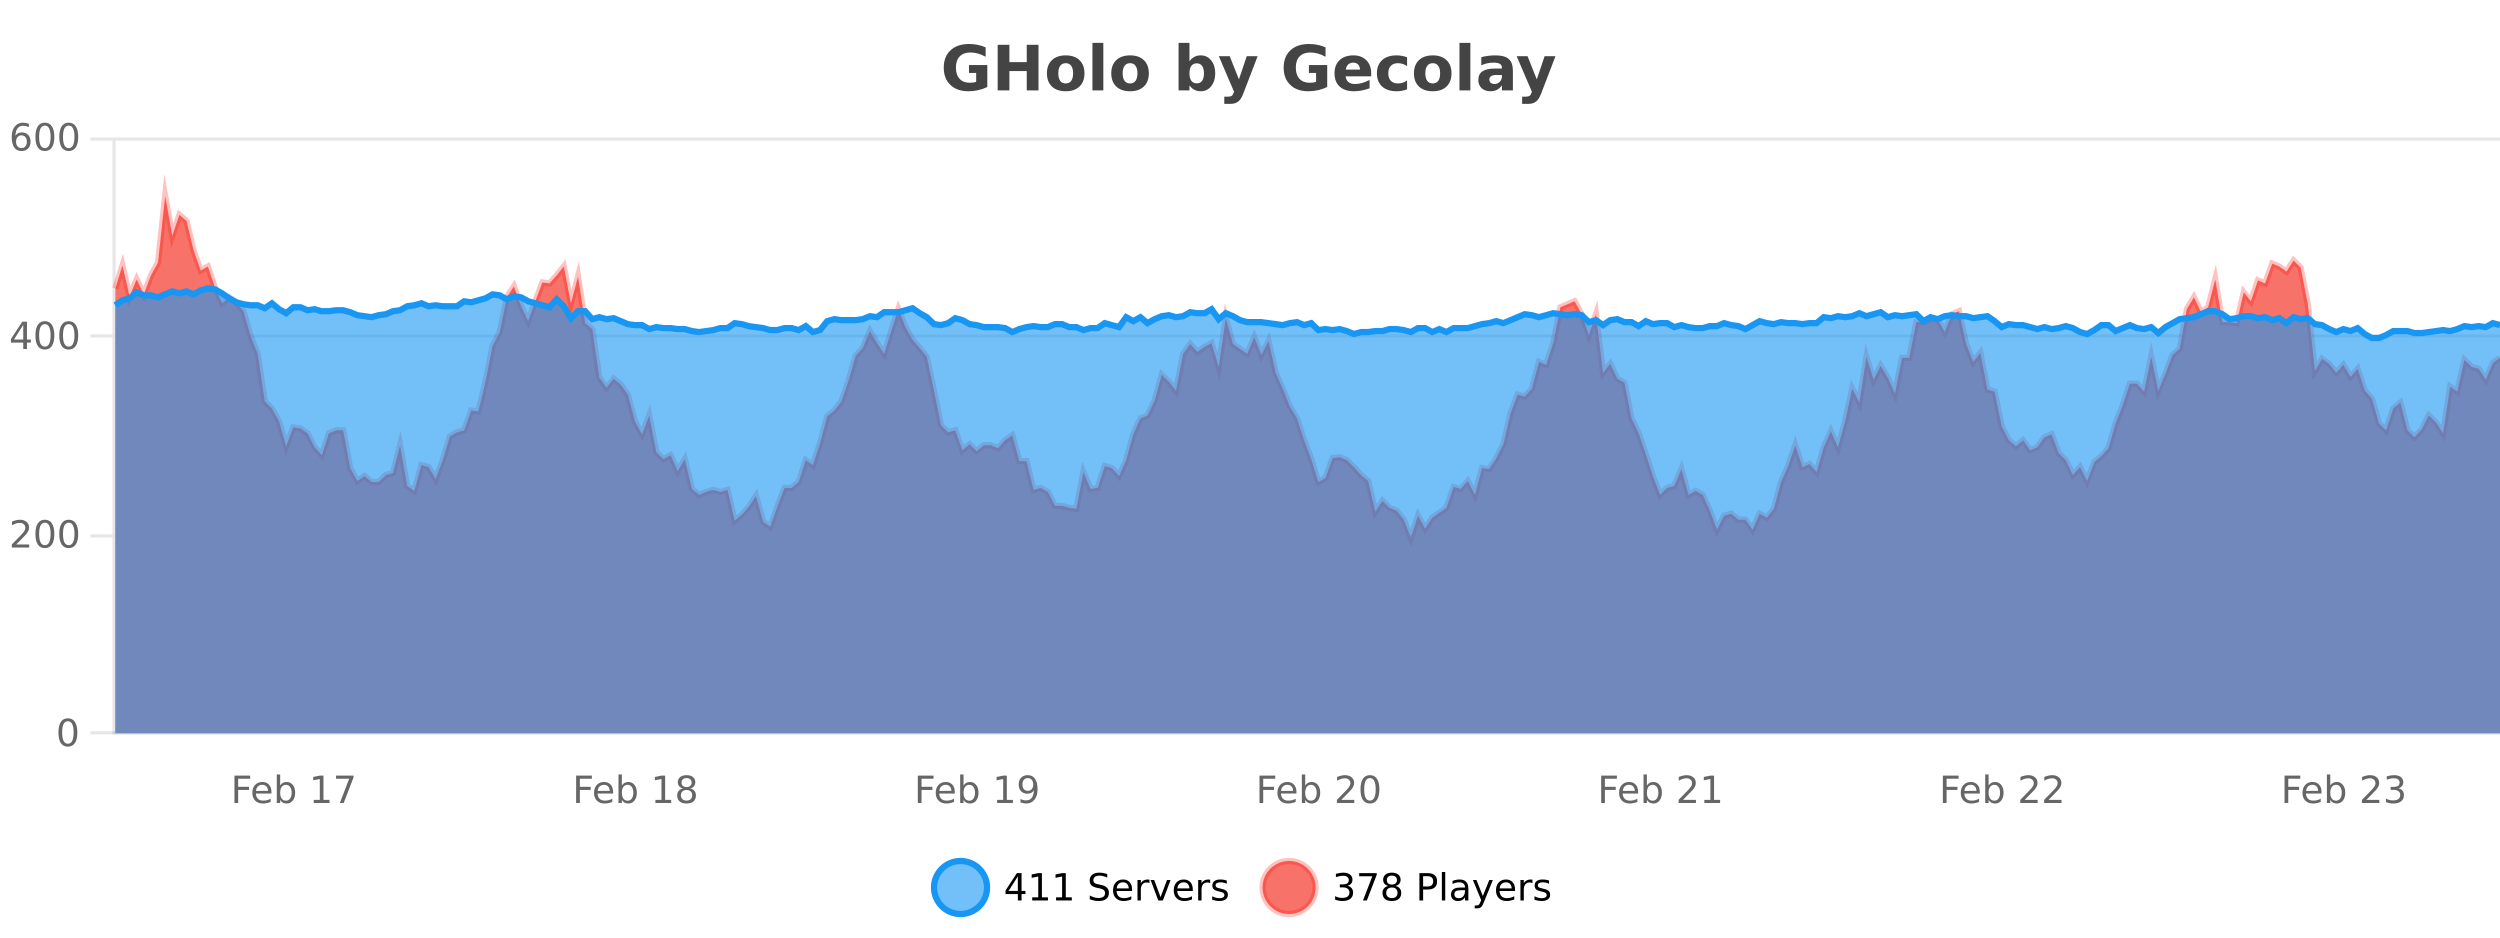 <?xml version="1.0" encoding="UTF-8"?>
<svg xmlns="http://www.w3.org/2000/svg" xmlns:xlink="http://www.w3.org/1999/xlink" width="800pt" height="300pt" viewBox="0 0 800 300" version="1.1">
<defs>
<clipPath id="clip1">
  <path d="M 270 263 L 345 263 L 345 300 L 270 300 Z M 270 263 "/>
</clipPath>
<clipPath id="clip2">
  <path d="M 375 263 L 450 263 L 450 300 L 375 300 Z M 375 263 "/>
</clipPath>
<clipPath id="clip3">
  <path d="M 36.906 62 L 800 62 L 800 234.602 L 36.906 234.602 Z M 36.906 62 "/>
</clipPath>
<clipPath id="clip4">
  <path d="M 35.906 43 L 800 43 L 800 201 L 35.906 201 Z M 35.906 43 "/>
</clipPath>
<clipPath id="clip5">
  <path d="M 36.906 92 L 800 92 L 800 234.602 L 36.906 234.602 Z M 36.906 92 "/>
</clipPath>
<clipPath id="clip6">
  <path d="M 35.906 64 L 800 64 L 800 137 L 35.906 137 Z M 35.906 64 "/>
</clipPath>
</defs>
<g id="surface391596">
<rect x="0" y="0" width="800" height="300" style="fill:rgb(100%,100%,100%);fill-opacity:1;stroke:none;"/>
<path style="fill:none;stroke-width:1;stroke-linecap:butt;stroke-linejoin:miter;stroke:rgb(0%,0%,0%);stroke-opacity:0.098;stroke-miterlimit:10;" d="M 37 234.5 L 800 234.5 "/>
<path style="fill:none;stroke-width:1;stroke-linecap:butt;stroke-linejoin:miter;stroke:rgb(0%,0%,0%);stroke-opacity:0.098;stroke-miterlimit:10;" d="M 28.906 234.5 L 36 234.5 "/>
<path style="fill:none;stroke-width:1;stroke-linecap:butt;stroke-linejoin:miter;stroke:rgb(0%,0%,0%);stroke-opacity:0.098;stroke-miterlimit:10;" d="M 37 171.5 L 800 171.5 "/>
<path style="fill:none;stroke-width:1;stroke-linecap:butt;stroke-linejoin:miter;stroke:rgb(0%,0%,0%);stroke-opacity:0.098;stroke-miterlimit:10;" d="M 28.906 171.5 L 36 171.5 "/>
<path style="fill:none;stroke-width:1;stroke-linecap:butt;stroke-linejoin:miter;stroke:rgb(0%,0%,0%);stroke-opacity:0.098;stroke-miterlimit:10;" d="M 37 107.5 L 800 107.5 "/>
<path style="fill:none;stroke-width:1;stroke-linecap:butt;stroke-linejoin:miter;stroke:rgb(0%,0%,0%);stroke-opacity:0.098;stroke-miterlimit:10;" d="M 28.906 107.5 L 36 107.5 "/>
<path style="fill:none;stroke-width:1;stroke-linecap:butt;stroke-linejoin:miter;stroke:rgb(0%,0%,0%);stroke-opacity:0.098;stroke-miterlimit:10;" d="M 37 44.5 L 800 44.5 "/>
<path style="fill:none;stroke-width:1;stroke-linecap:butt;stroke-linejoin:miter;stroke:rgb(0%,0%,0%);stroke-opacity:0.098;stroke-miterlimit:10;" d="M 28.906 44.5 L 36 44.5 "/>
<path style=" stroke:none;fill-rule:nonzero;fill:rgb(9.02%,58.824%,95.294%);fill-opacity:0.6;" d="M 315.852 284 C 315.852 288.688 312.055 292.484 307.367 292.484 C 302.684 292.484 298.883 288.688 298.883 284 C 298.883 279.312 302.684 275.516 307.367 275.516 C 312.055 275.516 315.852 279.312 315.852 284 Z M 315.852 284 "/>
<g clip-path="url(#clip1)" clip-rule="nonzero">
<path style="fill:none;stroke-width:2;stroke-linecap:butt;stroke-linejoin:miter;stroke:rgb(9.02%,58.824%,95.294%);stroke-opacity:1;stroke-miterlimit:10;" d="M 315.852 284 C 315.852 288.688 312.055 292.484 307.367 292.484 C 302.684 292.484 298.883 288.688 298.883 284 C 298.883 279.312 302.684 275.516 307.367 275.516 C 312.055 275.516 315.852 279.312 315.852 284 Z M 315.852 284 "/>
</g>
<path style=" stroke:none;fill-rule:nonzero;fill:rgb(0%,0%,0%);fill-opacity:1;" d="M 325.711 280.438 L 322.727 285.109 L 325.711 285.109 Z M 325.398 279.406 L 326.898 279.406 L 326.898 285.109 L 328.148 285.109 L 328.148 286.094 L 326.898 286.094 L 326.898 288.156 L 325.711 288.156 L 325.711 286.094 L 321.773 286.094 L 321.773 284.953 Z M 330.301 287.156 L 332.238 287.156 L 332.238 280.484 L 330.129 280.906 L 330.129 279.828 L 332.223 279.406 L 333.41 279.406 L 333.41 287.156 L 335.348 287.156 L 335.348 288.156 L 330.301 288.156 Z M 337.938 287.156 L 339.875 287.156 L 339.875 280.484 L 337.766 280.906 L 337.766 279.828 L 339.859 279.406 L 341.047 279.406 L 341.047 287.156 L 342.984 287.156 L 342.984 288.156 L 337.938 288.156 Z M 354.32 279.688 L 354.32 280.844 C 353.871 280.637 353.445 280.48 353.039 280.375 C 352.641 280.262 352.262 280.203 351.898 280.203 C 351.25 280.203 350.75 280.328 350.398 280.578 C 350.055 280.828 349.883 281.188 349.883 281.656 C 349.883 282.043 349.996 282.336 350.227 282.531 C 350.453 282.73 350.898 282.887 351.555 283 L 352.258 283.156 C 353.141 283.324 353.793 283.621 354.211 284.047 C 354.637 284.465 354.852 285.027 354.852 285.734 C 354.852 286.59 354.562 287.234 353.992 287.672 C 353.43 288.109 352.594 288.328 351.492 288.328 C 351.086 288.328 350.648 288.281 350.18 288.188 C 349.711 288.094 349.227 287.953 348.727 287.766 L 348.727 286.547 C 349.203 286.82 349.672 287.023 350.133 287.156 C 350.602 287.293 351.055 287.359 351.492 287.359 C 352.168 287.359 352.688 287.23 353.055 286.969 C 353.43 286.699 353.617 286.32 353.617 285.828 C 353.617 285.402 353.48 285.07 353.211 284.828 C 352.949 284.578 352.516 284.398 351.914 284.281 L 351.195 284.141 C 350.309 283.965 349.668 283.688 349.273 283.312 C 348.887 282.938 348.695 282.418 348.695 281.75 C 348.695 280.969 348.965 280.359 349.508 279.922 C 350.047 279.477 350.797 279.25 351.758 279.25 C 352.172 279.25 352.59 279.289 353.008 279.359 C 353.434 279.434 353.871 279.543 354.32 279.688 Z M 362.266 284.609 L 362.266 285.125 L 357.297 285.125 C 357.348 285.875 357.57 286.445 357.969 286.828 C 358.375 287.215 358.93 287.406 359.641 287.406 C 360.055 287.406 360.457 287.359 360.844 287.266 C 361.238 287.164 361.629 287.008 362.016 286.797 L 362.016 287.828 C 361.617 287.984 361.219 288.105 360.812 288.188 C 360.406 288.281 359.992 288.328 359.578 288.328 C 358.535 288.328 357.707 288.027 357.094 287.422 C 356.477 286.809 356.172 285.98 356.172 284.938 C 356.172 283.867 356.461 283.016 357.047 282.391 C 357.629 281.758 358.41 281.438 359.391 281.438 C 360.273 281.438 360.973 281.727 361.484 282.297 C 362.004 282.859 362.266 283.633 362.266 284.609 Z M 361.188 284.281 C 361.176 283.699 361.008 283.23 360.688 282.875 C 360.363 282.523 359.938 282.344 359.406 282.344 C 358.801 282.344 358.316 282.516 357.953 282.859 C 357.598 283.203 357.395 283.684 357.344 284.297 Z M 367.836 282.594 C 367.711 282.531 367.574 282.484 367.43 282.453 C 367.293 282.414 367.137 282.391 366.961 282.391 C 366.355 282.391 365.887 282.59 365.555 282.984 C 365.23 283.383 365.07 283.953 365.07 284.703 L 365.07 288.156 L 363.992 288.156 L 363.992 281.594 L 365.07 281.594 L 365.07 282.609 C 365.297 282.215 365.594 281.922 365.961 281.734 C 366.324 281.539 366.766 281.438 367.289 281.438 C 367.359 281.438 367.438 281.445 367.523 281.453 C 367.617 281.465 367.715 281.48 367.82 281.5 Z M 368.195 281.594 L 369.336 281.594 L 371.383 287.094 L 373.445 281.594 L 374.586 281.594 L 372.117 288.156 L 370.648 288.156 Z M 381.688 284.609 L 381.688 285.125 L 376.719 285.125 C 376.77 285.875 376.992 286.445 377.391 286.828 C 377.797 287.215 378.352 287.406 379.062 287.406 C 379.477 287.406 379.879 287.359 380.266 287.266 C 380.66 287.164 381.051 287.008 381.438 286.797 L 381.438 287.828 C 381.039 287.984 380.641 288.105 380.234 288.188 C 379.828 288.281 379.414 288.328 379 288.328 C 377.957 288.328 377.129 288.027 376.516 287.422 C 375.898 286.809 375.594 285.98 375.594 284.938 C 375.594 283.867 375.883 283.016 376.469 282.391 C 377.051 281.758 377.832 281.438 378.812 281.438 C 379.695 281.438 380.395 281.727 380.906 282.297 C 381.426 282.859 381.688 283.633 381.688 284.609 Z M 380.609 284.281 C 380.598 283.699 380.43 283.23 380.109 282.875 C 379.785 282.523 379.359 282.344 378.828 282.344 C 378.223 282.344 377.738 282.516 377.375 282.859 C 377.02 283.203 376.816 283.684 376.766 284.297 Z M 387.258 282.594 C 387.133 282.531 386.996 282.484 386.852 282.453 C 386.715 282.414 386.559 282.391 386.383 282.391 C 385.777 282.391 385.309 282.59 384.977 282.984 C 384.652 283.383 384.492 283.953 384.492 284.703 L 384.492 288.156 L 383.414 288.156 L 383.414 281.594 L 384.492 281.594 L 384.492 282.609 C 384.719 282.215 385.016 281.922 385.383 281.734 C 385.746 281.539 386.188 281.438 386.711 281.438 C 386.781 281.438 386.859 281.445 386.945 281.453 C 387.039 281.465 387.137 281.48 387.242 281.5 Z M 392.562 281.781 L 392.562 282.812 C 392.258 282.656 391.941 282.543 391.609 282.469 C 391.285 282.387 390.945 282.344 390.594 282.344 C 390.062 282.344 389.66 282.43 389.391 282.594 C 389.117 282.75 388.984 282.996 388.984 283.328 C 388.984 283.578 389.078 283.777 389.266 283.922 C 389.461 284.059 389.852 284.188 390.438 284.312 L 390.797 284.406 C 391.566 284.562 392.113 284.793 392.438 285.094 C 392.758 285.398 392.922 285.812 392.922 286.344 C 392.922 286.961 392.676 287.445 392.188 287.797 C 391.707 288.152 391.047 288.328 390.203 288.328 C 389.848 288.328 389.477 288.289 389.094 288.219 C 388.719 288.156 388.32 288.059 387.906 287.922 L 387.906 286.797 C 388.301 287.008 388.691 287.164 389.078 287.266 C 389.461 287.371 389.848 287.422 390.234 287.422 C 390.734 287.422 391.117 287.34 391.391 287.172 C 391.672 286.996 391.812 286.746 391.812 286.422 C 391.812 286.133 391.711 285.906 391.516 285.75 C 391.316 285.594 390.883 285.445 390.219 285.297 L 389.844 285.219 C 389.176 285.074 388.691 284.855 388.391 284.562 C 388.098 284.273 387.953 283.875 387.953 283.375 C 387.953 282.75 388.172 282.273 388.609 281.938 C 389.047 281.605 389.664 281.438 390.469 281.438 C 390.863 281.438 391.238 281.469 391.594 281.531 C 391.945 281.586 392.27 281.668 392.562 281.781 Z M 317.367 277.016 "/>
<path style=" stroke:none;fill-rule:nonzero;fill:rgb(96.863%,44.706%,40.784%);fill-opacity:1;" d="M 420.988 284 C 420.988 288.688 417.191 292.484 412.504 292.484 C 407.82 292.484 404.02 288.688 404.02 284 C 404.02 279.312 407.82 275.516 412.504 275.516 C 417.191 275.516 420.988 279.312 420.988 284 Z M 420.988 284 "/>
<g clip-path="url(#clip2)" clip-rule="nonzero">
<path style="fill:none;stroke-width:2;stroke-linecap:butt;stroke-linejoin:miter;stroke:rgb(100%,4.706%,0%);stroke-opacity:0.247;stroke-miterlimit:10;" d="M 420.988 284 C 420.988 288.688 417.191 292.484 412.504 292.484 C 407.82 292.484 404.02 288.688 404.02 284 C 404.02 279.312 407.82 275.516 412.504 275.516 C 417.191 275.516 420.988 279.312 420.988 284 Z M 420.988 284 "/>
</g>
<path style=" stroke:none;fill-rule:nonzero;fill:rgb(0%,0%,0%);fill-opacity:1;" d="M 431.195 283.438 C 431.758 283.562 432.195 283.82 432.508 284.203 C 432.828 284.578 432.992 285.047 432.992 285.609 C 432.992 286.477 432.695 287.148 432.102 287.625 C 431.508 288.094 430.664 288.328 429.57 288.328 C 429.203 288.328 428.824 288.289 428.43 288.219 C 428.043 288.148 427.648 288.039 427.242 287.891 L 427.242 286.75 C 427.562 286.938 427.918 287.086 428.305 287.188 C 428.699 287.281 429.109 287.328 429.539 287.328 C 430.277 287.328 430.84 287.184 431.227 286.891 C 431.621 286.602 431.82 286.172 431.82 285.609 C 431.82 285.102 431.637 284.699 431.273 284.406 C 430.906 284.117 430.406 283.969 429.773 283.969 L 428.742 283.969 L 428.742 283 L 429.82 283 C 430.391 283 430.836 282.887 431.148 282.656 C 431.461 282.418 431.617 282.078 431.617 281.641 C 431.617 281.195 431.453 280.852 431.133 280.609 C 430.82 280.371 430.367 280.25 429.773 280.25 C 429.438 280.25 429.086 280.289 428.711 280.359 C 428.344 280.422 427.938 280.527 427.492 280.672 L 427.492 279.625 C 427.949 279.5 428.371 279.406 428.758 279.344 C 429.152 279.281 429.523 279.25 429.867 279.25 C 430.773 279.25 431.484 279.453 432.008 279.859 C 432.527 280.266 432.789 280.82 432.789 281.516 C 432.789 282.008 432.648 282.418 432.367 282.75 C 432.094 283.086 431.703 283.312 431.195 283.438 Z M 434.938 279.406 L 440.562 279.406 L 440.562 279.906 L 437.391 288.156 L 436.156 288.156 L 439.141 280.406 L 434.938 280.406 Z M 445.398 284 C 444.836 284 444.391 284.152 444.07 284.453 C 443.746 284.758 443.586 285.168 443.586 285.688 C 443.586 286.219 443.746 286.637 444.07 286.938 C 444.391 287.242 444.836 287.391 445.398 287.391 C 445.961 287.391 446.402 287.242 446.727 286.938 C 447.047 286.637 447.211 286.219 447.211 285.688 C 447.211 285.168 447.047 284.758 446.727 284.453 C 446.414 284.152 445.969 284 445.398 284 Z M 444.211 283.5 C 443.711 283.375 443.312 283.141 443.023 282.797 C 442.742 282.445 442.602 282.016 442.602 281.516 C 442.602 280.82 442.852 280.266 443.352 279.859 C 443.852 279.453 444.531 279.25 445.398 279.25 C 446.273 279.25 446.953 279.453 447.445 279.859 C 447.945 280.266 448.195 280.82 448.195 281.516 C 448.195 282.016 448.055 282.445 447.773 282.797 C 447.492 283.141 447.094 283.375 446.586 283.5 C 447.156 283.637 447.602 283.898 447.914 284.281 C 448.234 284.668 448.398 285.137 448.398 285.688 C 448.398 286.543 448.137 287.199 447.617 287.656 C 447.105 288.105 446.367 288.328 445.398 288.328 C 444.438 288.328 443.699 288.105 443.18 287.656 C 442.656 287.199 442.398 286.543 442.398 285.688 C 442.398 285.137 442.559 284.668 442.883 284.281 C 443.203 283.898 443.648 283.637 444.211 283.5 Z M 443.789 281.625 C 443.789 282.086 443.93 282.438 444.211 282.688 C 444.492 282.938 444.887 283.062 445.398 283.062 C 445.906 283.062 446.305 282.938 446.586 282.688 C 446.875 282.438 447.023 282.086 447.023 281.625 C 447.023 281.18 446.875 280.828 446.586 280.578 C 446.305 280.32 445.906 280.188 445.398 280.188 C 444.887 280.188 444.492 280.32 444.211 280.578 C 443.93 280.828 443.789 281.18 443.789 281.625 Z M 455.398 280.375 L 455.398 283.672 L 456.883 283.672 C 457.434 283.672 457.859 283.531 458.164 283.25 C 458.465 282.961 458.617 282.547 458.617 282.016 C 458.617 281.496 458.465 281.094 458.164 280.812 C 457.859 280.523 457.434 280.375 456.883 280.375 Z M 454.211 279.406 L 456.883 279.406 C 457.871 279.406 458.617 279.633 459.117 280.078 C 459.617 280.516 459.867 281.164 459.867 282.016 C 459.867 282.883 459.617 283.539 459.117 283.984 C 458.617 284.422 457.871 284.641 456.883 284.641 L 455.398 284.641 L 455.398 288.156 L 454.211 288.156 Z M 461.398 279.031 L 462.477 279.031 L 462.477 288.156 L 461.398 288.156 Z M 467.719 284.859 C 466.852 284.859 466.25 284.961 465.906 285.156 C 465.57 285.355 465.406 285.695 465.406 286.172 C 465.406 286.559 465.531 286.867 465.781 287.094 C 466.039 287.312 466.383 287.422 466.812 287.422 C 467.414 287.422 467.895 287.215 468.25 286.797 C 468.613 286.371 468.797 285.805 468.797 285.094 L 468.797 284.859 Z M 469.875 284.406 L 469.875 288.156 L 468.797 288.156 L 468.797 287.156 C 468.547 287.555 468.238 287.852 467.875 288.047 C 467.508 288.234 467.062 288.328 466.531 288.328 C 465.852 288.328 465.316 288.141 464.922 287.766 C 464.523 287.383 464.328 286.875 464.328 286.25 C 464.328 285.512 464.57 284.953 465.062 284.578 C 465.562 284.203 466.301 284.016 467.281 284.016 L 468.797 284.016 L 468.797 283.906 C 468.797 283.406 468.629 283.023 468.297 282.75 C 467.973 282.48 467.52 282.344 466.938 282.344 C 466.562 282.344 466.191 282.391 465.828 282.484 C 465.473 282.578 465.133 282.715 464.812 282.891 L 464.812 281.891 C 465.207 281.734 465.586 281.621 465.953 281.547 C 466.328 281.477 466.691 281.438 467.047 281.438 C 467.992 281.438 468.703 281.684 469.172 282.172 C 469.641 282.664 469.875 283.406 469.875 284.406 Z M 474.82 288.766 C 474.516 289.547 474.219 290.055 473.93 290.297 C 473.637 290.535 473.25 290.656 472.773 290.656 L 471.914 290.656 L 471.914 289.75 L 472.539 289.75 C 472.84 289.75 473.07 289.676 473.227 289.531 C 473.391 289.395 473.574 289.066 473.773 288.547 L 473.977 288.047 L 471.32 281.594 L 472.461 281.594 L 474.508 286.719 L 476.57 281.594 L 477.711 281.594 Z M 484.812 284.609 L 484.812 285.125 L 479.844 285.125 C 479.895 285.875 480.117 286.445 480.516 286.828 C 480.922 287.215 481.477 287.406 482.188 287.406 C 482.602 287.406 483.004 287.359 483.391 287.266 C 483.785 287.164 484.176 287.008 484.562 286.797 L 484.562 287.828 C 484.164 287.984 483.766 288.105 483.359 288.188 C 482.953 288.281 482.539 288.328 482.125 288.328 C 481.082 288.328 480.254 288.027 479.641 287.422 C 479.023 286.809 478.719 285.98 478.719 284.938 C 478.719 283.867 479.008 283.016 479.594 282.391 C 480.176 281.758 480.957 281.438 481.938 281.438 C 482.82 281.438 483.52 281.727 484.031 282.297 C 484.551 282.859 484.812 283.633 484.812 284.609 Z M 483.734 284.281 C 483.723 283.699 483.555 283.23 483.234 282.875 C 482.91 282.523 482.484 282.344 481.953 282.344 C 481.348 282.344 480.863 282.516 480.5 282.859 C 480.145 283.203 479.941 283.684 479.891 284.297 Z M 490.383 282.594 C 490.258 282.531 490.121 282.484 489.977 282.453 C 489.84 282.414 489.684 282.391 489.508 282.391 C 488.902 282.391 488.434 282.59 488.102 282.984 C 487.777 283.383 487.617 283.953 487.617 284.703 L 487.617 288.156 L 486.539 288.156 L 486.539 281.594 L 487.617 281.594 L 487.617 282.609 C 487.844 282.215 488.141 281.922 488.508 281.734 C 488.871 281.539 489.312 281.438 489.836 281.438 C 489.906 281.438 489.984 281.445 490.07 281.453 C 490.164 281.465 490.262 281.48 490.367 281.5 Z M 495.691 281.781 L 495.691 282.812 C 495.387 282.656 495.07 282.543 494.738 282.469 C 494.414 282.387 494.074 282.344 493.723 282.344 C 493.191 282.344 492.789 282.43 492.52 282.594 C 492.246 282.75 492.113 282.996 492.113 283.328 C 492.113 283.578 492.207 283.777 492.395 283.922 C 492.59 284.059 492.98 284.188 493.566 284.312 L 493.926 284.406 C 494.695 284.562 495.242 284.793 495.566 285.094 C 495.887 285.398 496.051 285.812 496.051 286.344 C 496.051 286.961 495.805 287.445 495.316 287.797 C 494.836 288.152 494.176 288.328 493.332 288.328 C 492.977 288.328 492.605 288.289 492.223 288.219 C 491.848 288.156 491.449 288.059 491.035 287.922 L 491.035 286.797 C 491.43 287.008 491.82 287.164 492.207 287.266 C 492.59 287.371 492.977 287.422 493.363 287.422 C 493.863 287.422 494.246 287.34 494.52 287.172 C 494.801 286.996 494.941 286.746 494.941 286.422 C 494.941 286.133 494.84 285.906 494.645 285.75 C 494.445 285.594 494.012 285.445 493.348 285.297 L 492.973 285.219 C 492.305 285.074 491.82 284.855 491.52 284.562 C 491.227 284.273 491.082 283.875 491.082 283.375 C 491.082 282.75 491.301 282.273 491.738 281.938 C 492.176 281.605 492.793 281.438 493.598 281.438 C 493.992 281.438 494.367 281.469 494.723 281.531 C 495.074 281.586 495.398 281.668 495.691 281.781 Z M 422.504 277.016 "/>
<path style=" stroke:none;fill-rule:nonzero;fill:rgb(26.667%,26.667%,26.667%);fill-opacity:1;" d="M 315.938 27.844 C 315 28.293 314.023 28.633 313.016 28.859 C 312.016 29.086 310.973 29.203 309.891 29.203 C 307.461 29.203 305.539 28.527 304.125 27.172 C 302.707 25.809 302 23.965 302 21.641 C 302 19.297 302.719 17.453 304.156 16.109 C 305.602 14.758 307.586 14.078 310.109 14.078 C 311.078 14.078 312.004 14.172 312.891 14.359 C 313.773 14.539 314.613 14.805 315.406 15.156 L 315.406 18.172 C 314.594 17.715 313.781 17.371 312.969 17.141 C 312.164 16.914 311.363 16.797 310.562 16.797 C 309.062 16.797 307.906 17.219 307.094 18.062 C 306.289 18.898 305.891 20.09 305.891 21.641 C 305.891 23.184 306.281 24.375 307.062 25.219 C 307.844 26.062 308.953 26.484 310.391 26.484 C 310.773 26.484 311.133 26.461 311.469 26.406 C 311.812 26.355 312.113 26.277 312.375 26.172 L 312.375 23.344 L 310.078 23.344 L 310.078 20.828 L 315.938 20.828 Z M 319.258 14.344 L 323.008 14.344 L 323.008 19.891 L 328.555 19.891 L 328.555 14.344 L 332.32 14.344 L 332.32 28.922 L 328.555 28.922 L 328.555 22.734 L 323.008 22.734 L 323.008 28.922 L 319.258 28.922 Z M 341.047 20.219 C 340.266 20.219 339.672 20.5 339.266 21.062 C 338.859 21.617 338.656 22.418 338.656 23.469 C 338.656 24.512 338.859 25.312 339.266 25.875 C 339.672 26.43 340.266 26.703 341.047 26.703 C 341.805 26.703 342.383 26.43 342.781 25.875 C 343.188 25.312 343.391 24.512 343.391 23.469 C 343.391 22.418 343.188 21.617 342.781 21.062 C 342.383 20.5 341.805 20.219 341.047 20.219 Z M 341.047 17.719 C 342.922 17.719 344.383 18.23 345.438 19.25 C 346.5 20.262 347.031 21.668 347.031 23.469 C 347.031 25.262 346.5 26.668 345.438 27.688 C 344.383 28.699 342.922 29.203 341.047 29.203 C 339.148 29.203 337.672 28.699 336.609 27.688 C 335.547 26.668 335.016 25.262 335.016 23.469 C 335.016 21.668 335.547 20.262 336.609 19.25 C 337.672 18.23 339.148 17.719 341.047 17.719 Z M 349.582 13.719 L 353.066 13.719 L 353.066 28.922 L 349.582 28.922 Z M 361.641 20.219 C 360.859 20.219 360.266 20.5 359.859 21.062 C 359.453 21.617 359.25 22.418 359.25 23.469 C 359.25 24.512 359.453 25.312 359.859 25.875 C 360.266 26.43 360.859 26.703 361.641 26.703 C 362.398 26.703 362.977 26.43 363.375 25.875 C 363.781 25.312 363.984 24.512 363.984 23.469 C 363.984 22.418 363.781 21.617 363.375 21.062 C 362.977 20.5 362.398 20.219 361.641 20.219 Z M 361.641 17.719 C 363.516 17.719 364.977 18.23 366.031 19.25 C 367.094 20.262 367.625 21.668 367.625 23.469 C 367.625 25.262 367.094 26.668 366.031 27.688 C 364.977 28.699 363.516 29.203 361.641 29.203 C 359.742 29.203 358.266 28.699 357.203 27.688 C 356.141 26.668 355.609 25.262 355.609 23.469 C 355.609 21.668 356.141 20.262 357.203 19.25 C 358.266 18.23 359.742 17.719 361.641 17.719 Z M 382.953 26.672 C 383.703 26.672 384.273 26.402 384.672 25.859 C 385.066 25.309 385.266 24.512 385.266 23.469 C 385.266 22.43 385.066 21.637 384.672 21.094 C 384.273 20.543 383.703 20.266 382.953 20.266 C 382.203 20.266 381.625 20.543 381.219 21.094 C 380.82 21.637 380.625 22.43 380.625 23.469 C 380.625 24.5 380.82 25.293 381.219 25.844 C 381.625 26.398 382.203 26.672 382.953 26.672 Z M 380.625 19.578 C 381.113 18.945 381.648 18.477 382.234 18.172 C 382.816 17.871 383.488 17.719 384.25 17.719 C 385.602 17.719 386.711 18.258 387.578 19.328 C 388.441 20.402 388.875 21.781 388.875 23.469 C 388.875 25.148 388.441 26.523 387.578 27.594 C 386.711 28.668 385.602 29.203 384.25 29.203 C 383.488 29.203 382.816 29.051 382.234 28.75 C 381.648 28.449 381.113 27.98 380.625 27.344 L 380.625 28.922 L 377.141 28.922 L 377.141 13.719 L 380.625 13.719 Z M 390.02 17.984 L 393.504 17.984 L 396.457 25.406 L 398.957 17.984 L 402.441 17.984 L 397.848 29.953 C 397.387 31.172 396.848 32.02 396.223 32.5 C 395.605 32.988 394.801 33.234 393.801 33.234 L 391.77 33.234 L 391.77 30.938 L 392.863 30.938 C 393.457 30.938 393.887 30.844 394.16 30.656 C 394.43 30.469 394.637 30.129 394.785 29.641 L 394.895 29.344 Z M 424.707 27.844 C 423.77 28.293 422.793 28.633 421.785 28.859 C 420.785 29.086 419.742 29.203 418.66 29.203 C 416.23 29.203 414.309 28.527 412.895 27.172 C 411.477 25.809 410.77 23.965 410.77 21.641 C 410.77 19.297 411.488 17.453 412.926 16.109 C 414.371 14.758 416.355 14.078 418.879 14.078 C 419.848 14.078 420.773 14.172 421.66 14.359 C 422.543 14.539 423.383 14.805 424.176 15.156 L 424.176 18.172 C 423.363 17.715 422.551 17.371 421.738 17.141 C 420.934 16.914 420.133 16.797 419.332 16.797 C 417.832 16.797 416.676 17.219 415.863 18.062 C 415.059 18.898 414.66 20.09 414.66 21.641 C 414.66 23.184 415.051 24.375 415.832 25.219 C 416.613 26.062 417.723 26.484 419.16 26.484 C 419.543 26.484 419.902 26.461 420.238 26.406 C 420.582 26.355 420.883 26.277 421.145 26.172 L 421.145 23.344 L 418.848 23.344 L 418.848 20.828 L 424.707 20.828 Z M 438.781 23.422 L 438.781 24.422 L 430.609 24.422 C 430.691 25.246 430.988 25.859 431.5 26.266 C 432.008 26.672 432.719 26.875 433.625 26.875 C 434.363 26.875 435.117 26.766 435.891 26.547 C 436.66 26.328 437.453 26 438.266 25.562 L 438.266 28.25 C 437.441 28.562 436.613 28.797 435.781 28.953 C 434.957 29.117 434.133 29.203 433.312 29.203 C 431.332 29.203 429.789 28.703 428.688 27.703 C 427.594 26.695 427.047 25.281 427.047 23.469 C 427.047 21.68 427.582 20.273 428.656 19.25 C 429.738 18.23 431.223 17.719 433.109 17.719 C 434.828 17.719 436.203 18.242 437.234 19.281 C 438.266 20.312 438.781 21.695 438.781 23.422 Z M 435.188 22.266 C 435.188 21.602 434.992 21.062 434.609 20.656 C 434.223 20.25 433.719 20.047 433.094 20.047 C 432.414 20.047 431.863 20.242 431.438 20.625 C 431.02 21 430.758 21.547 430.656 22.266 Z M 450.266 18.328 L 450.266 21.172 C 449.797 20.852 449.32 20.609 448.844 20.453 C 448.363 20.297 447.863 20.219 447.344 20.219 C 446.375 20.219 445.613 20.508 445.062 21.078 C 444.52 21.641 444.25 22.438 444.25 23.469 C 444.25 24.492 444.52 25.289 445.062 25.859 C 445.613 26.422 446.375 26.703 447.344 26.703 C 447.895 26.703 448.414 26.625 448.906 26.469 C 449.395 26.305 449.848 26.059 450.266 25.734 L 450.266 28.594 C 449.723 28.805 449.172 28.953 448.609 29.047 C 448.047 29.148 447.477 29.203 446.906 29.203 C 444.938 29.203 443.395 28.699 442.281 27.688 C 441.164 26.68 440.609 25.273 440.609 23.469 C 440.609 21.656 441.164 20.246 442.281 19.234 C 443.395 18.227 444.938 17.719 446.906 17.719 C 447.477 17.719 448.039 17.773 448.594 17.875 C 449.156 17.969 449.711 18.121 450.266 18.328 Z M 458.496 20.219 C 457.715 20.219 457.121 20.5 456.715 21.062 C 456.309 21.617 456.105 22.418 456.105 23.469 C 456.105 24.512 456.309 25.312 456.715 25.875 C 457.121 26.43 457.715 26.703 458.496 26.703 C 459.254 26.703 459.832 26.43 460.23 25.875 C 460.637 25.312 460.84 24.512 460.84 23.469 C 460.84 22.418 460.637 21.617 460.23 21.062 C 459.832 20.5 459.254 20.219 458.496 20.219 Z M 458.496 17.719 C 460.371 17.719 461.832 18.23 462.887 19.25 C 463.949 20.262 464.48 21.668 464.48 23.469 C 464.48 25.262 463.949 26.668 462.887 27.688 C 461.832 28.699 460.371 29.203 458.496 29.203 C 456.598 29.203 455.121 28.699 454.059 27.688 C 452.996 26.668 452.465 25.262 452.465 23.469 C 452.465 21.668 452.996 20.262 454.059 19.25 C 455.121 18.23 456.598 17.719 458.496 17.719 Z M 467.031 13.719 L 470.516 13.719 L 470.516 28.922 L 467.031 28.922 Z M 478.781 24 C 478.051 24 477.504 24.125 477.141 24.375 C 476.773 24.617 476.594 24.98 476.594 25.469 C 476.594 25.906 476.738 26.25 477.031 26.5 C 477.332 26.75 477.742 26.875 478.266 26.875 C 478.922 26.875 479.473 26.641 479.922 26.172 C 480.379 25.703 480.609 25.117 480.609 24.406 L 480.609 24 Z M 484.125 22.688 L 484.125 28.922 L 480.609 28.922 L 480.609 27.297 C 480.141 27.965 479.609 28.449 479.016 28.75 C 478.43 29.051 477.719 29.203 476.875 29.203 C 475.75 29.203 474.832 28.875 474.125 28.219 C 473.414 27.555 473.062 26.695 473.062 25.641 C 473.062 24.359 473.5 23.422 474.375 22.828 C 475.258 22.227 476.648 21.922 478.547 21.922 L 480.609 21.922 L 480.609 21.641 C 480.609 21.09 480.391 20.688 479.953 20.438 C 479.516 20.18 478.832 20.047 477.906 20.047 C 477.156 20.047 476.457 20.125 475.812 20.281 C 475.164 20.43 474.566 20.648 474.016 20.938 L 474.016 18.281 C 474.766 18.094 475.516 17.953 476.266 17.859 C 477.023 17.766 477.785 17.719 478.547 17.719 C 480.516 17.719 481.938 18.109 482.812 18.891 C 483.688 19.664 484.125 20.93 484.125 22.688 Z M 485.332 17.984 L 488.816 17.984 L 491.77 25.406 L 494.27 17.984 L 497.754 17.984 L 493.16 29.953 C 492.699 31.172 492.16 32.02 491.535 32.5 C 490.918 32.988 490.113 33.234 489.113 33.234 L 487.082 33.234 L 487.082 30.938 L 488.176 30.938 C 488.77 30.938 489.199 30.844 489.473 30.656 C 489.742 30.469 489.949 30.129 490.098 29.641 L 490.207 29.344 Z M 301 10.359 "/>
<path style="fill:none;stroke-width:1;stroke-linecap:butt;stroke-linejoin:miter;stroke:rgb(0%,0%,0%);stroke-opacity:0.098;stroke-miterlimit:10;" d="M 36 234.5 L 801 234.5 "/>
<path style=" stroke:none;fill-rule:nonzero;fill:rgb(40%,40%,40%);fill-opacity:1;" d="M 75.023 248.203 L 80.055 248.203 L 80.055 249.203 L 76.211 249.203 L 76.211 251.781 L 79.68 251.781 L 79.68 252.781 L 76.211 252.781 L 76.211 256.953 L 75.023 256.953 Z M 86.848 253.406 L 86.848 253.922 L 81.879 253.922 C 81.93 254.672 82.152 255.242 82.551 255.625 C 82.957 256.012 83.512 256.203 84.223 256.203 C 84.637 256.203 85.039 256.156 85.426 256.062 C 85.82 255.961 86.211 255.805 86.598 255.594 L 86.598 256.625 C 86.199 256.781 85.801 256.902 85.395 256.984 C 84.988 257.078 84.574 257.125 84.16 257.125 C 83.117 257.125 82.289 256.824 81.676 256.219 C 81.059 255.605 80.754 254.777 80.754 253.734 C 80.754 252.664 81.043 251.812 81.629 251.188 C 82.211 250.555 82.992 250.234 83.973 250.234 C 84.855 250.234 85.555 250.523 86.066 251.094 C 86.586 251.656 86.848 252.43 86.848 253.406 Z M 85.77 253.078 C 85.758 252.496 85.59 252.027 85.27 251.672 C 84.945 251.32 84.52 251.141 83.988 251.141 C 83.383 251.141 82.898 251.312 82.535 251.656 C 82.18 252 81.977 252.48 81.926 253.094 Z M 93.324 253.672 C 93.324 252.883 93.156 252.262 92.824 251.812 C 92.5 251.367 92.059 251.141 91.496 251.141 C 90.922 251.141 90.469 251.367 90.137 251.812 C 89.812 252.262 89.652 252.883 89.652 253.672 C 89.652 254.465 89.812 255.09 90.137 255.547 C 90.469 255.996 90.922 256.219 91.496 256.219 C 92.059 256.219 92.5 255.996 92.824 255.547 C 93.156 255.09 93.324 254.465 93.324 253.672 Z M 89.652 251.391 C 89.879 250.996 90.168 250.703 90.512 250.516 C 90.855 250.328 91.266 250.234 91.746 250.234 C 92.547 250.234 93.199 250.555 93.699 251.188 C 94.199 251.812 94.449 252.641 94.449 253.672 C 94.449 254.703 94.199 255.539 93.699 256.172 C 93.199 256.809 92.547 257.125 91.746 257.125 C 91.266 257.125 90.855 257.031 90.512 256.844 C 90.168 256.648 89.879 256.355 89.652 255.969 L 89.652 256.953 L 88.574 256.953 L 88.574 247.828 L 89.652 247.828 Z M 100.398 255.953 L 102.336 255.953 L 102.336 249.281 L 100.227 249.703 L 100.227 248.625 L 102.32 248.203 L 103.508 248.203 L 103.508 255.953 L 105.445 255.953 L 105.445 256.953 L 100.398 256.953 Z M 107.531 248.203 L 113.156 248.203 L 113.156 248.703 L 109.984 256.953 L 108.75 256.953 L 111.734 249.203 L 107.531 249.203 Z M 73.852 245.816 "/>
<path style=" stroke:none;fill-rule:nonzero;fill:rgb(40%,40%,40%);fill-opacity:1;" d="M 184.363 248.203 L 189.395 248.203 L 189.395 249.203 L 185.551 249.203 L 185.551 251.781 L 189.02 251.781 L 189.02 252.781 L 185.551 252.781 L 185.551 256.953 L 184.363 256.953 Z M 196.188 253.406 L 196.188 253.922 L 191.219 253.922 C 191.27 254.672 191.492 255.242 191.891 255.625 C 192.297 256.012 192.852 256.203 193.562 256.203 C 193.977 256.203 194.379 256.156 194.766 256.062 C 195.16 255.961 195.551 255.805 195.938 255.594 L 195.938 256.625 C 195.539 256.781 195.141 256.902 194.734 256.984 C 194.328 257.078 193.914 257.125 193.5 257.125 C 192.457 257.125 191.629 256.824 191.016 256.219 C 190.398 255.605 190.094 254.777 190.094 253.734 C 190.094 252.664 190.383 251.812 190.969 251.188 C 191.551 250.555 192.332 250.234 193.312 250.234 C 194.195 250.234 194.895 250.523 195.406 251.094 C 195.926 251.656 196.188 252.43 196.188 253.406 Z M 195.109 253.078 C 195.098 252.496 194.93 252.027 194.609 251.672 C 194.285 251.32 193.859 251.141 193.328 251.141 C 192.723 251.141 192.238 251.312 191.875 251.656 C 191.52 252 191.316 252.48 191.266 253.094 Z M 202.664 253.672 C 202.664 252.883 202.496 252.262 202.164 251.812 C 201.84 251.367 201.398 251.141 200.836 251.141 C 200.262 251.141 199.809 251.367 199.477 251.812 C 199.152 252.262 198.992 252.883 198.992 253.672 C 198.992 254.465 199.152 255.09 199.477 255.547 C 199.809 255.996 200.262 256.219 200.836 256.219 C 201.398 256.219 201.84 255.996 202.164 255.547 C 202.496 255.09 202.664 254.465 202.664 253.672 Z M 198.992 251.391 C 199.219 250.996 199.508 250.703 199.852 250.516 C 200.195 250.328 200.605 250.234 201.086 250.234 C 201.887 250.234 202.539 250.555 203.039 251.188 C 203.539 251.812 203.789 252.641 203.789 253.672 C 203.789 254.703 203.539 255.539 203.039 256.172 C 202.539 256.809 201.887 257.125 201.086 257.125 C 200.605 257.125 200.195 257.031 199.852 256.844 C 199.508 256.648 199.219 256.355 198.992 255.969 L 198.992 256.953 L 197.914 256.953 L 197.914 247.828 L 198.992 247.828 Z M 209.734 255.953 L 211.672 255.953 L 211.672 249.281 L 209.562 249.703 L 209.562 248.625 L 211.656 248.203 L 212.844 248.203 L 212.844 255.953 L 214.781 255.953 L 214.781 256.953 L 209.734 256.953 Z M 219.699 252.797 C 219.137 252.797 218.691 252.949 218.371 253.25 C 218.047 253.555 217.887 253.965 217.887 254.484 C 217.887 255.016 218.047 255.434 218.371 255.734 C 218.691 256.039 219.137 256.188 219.699 256.188 C 220.262 256.188 220.703 256.039 221.027 255.734 C 221.348 255.434 221.512 255.016 221.512 254.484 C 221.512 253.965 221.348 253.555 221.027 253.25 C 220.715 252.949 220.27 252.797 219.699 252.797 Z M 218.512 252.297 C 218.012 252.172 217.613 251.938 217.324 251.594 C 217.043 251.242 216.902 250.812 216.902 250.312 C 216.902 249.617 217.152 249.062 217.652 248.656 C 218.152 248.25 218.832 248.047 219.699 248.047 C 220.574 248.047 221.254 248.25 221.746 248.656 C 222.246 249.062 222.496 249.617 222.496 250.312 C 222.496 250.812 222.355 251.242 222.074 251.594 C 221.793 251.938 221.395 252.172 220.887 252.297 C 221.457 252.434 221.902 252.695 222.215 253.078 C 222.535 253.465 222.699 253.934 222.699 254.484 C 222.699 255.34 222.438 255.996 221.918 256.453 C 221.406 256.902 220.668 257.125 219.699 257.125 C 218.738 257.125 218 256.902 217.48 256.453 C 216.957 255.996 216.699 255.34 216.699 254.484 C 216.699 253.934 216.859 253.465 217.184 253.078 C 217.504 252.695 217.949 252.434 218.512 252.297 Z M 218.09 250.422 C 218.09 250.883 218.23 251.234 218.512 251.484 C 218.793 251.734 219.188 251.859 219.699 251.859 C 220.207 251.859 220.605 251.734 220.887 251.484 C 221.176 251.234 221.324 250.883 221.324 250.422 C 221.324 249.977 221.176 249.625 220.887 249.375 C 220.605 249.117 220.207 248.984 219.699 248.984 C 219.188 248.984 218.793 249.117 218.512 249.375 C 218.23 249.625 218.09 249.977 218.09 250.422 Z M 183.191 245.816 "/>
<path style=" stroke:none;fill-rule:nonzero;fill:rgb(40%,40%,40%);fill-opacity:1;" d="M 293.703 248.203 L 298.734 248.203 L 298.734 249.203 L 294.891 249.203 L 294.891 251.781 L 298.359 251.781 L 298.359 252.781 L 294.891 252.781 L 294.891 256.953 L 293.703 256.953 Z M 305.527 253.406 L 305.527 253.922 L 300.559 253.922 C 300.609 254.672 300.832 255.242 301.23 255.625 C 301.637 256.012 302.191 256.203 302.902 256.203 C 303.316 256.203 303.719 256.156 304.105 256.062 C 304.5 255.961 304.891 255.805 305.277 255.594 L 305.277 256.625 C 304.879 256.781 304.48 256.902 304.074 256.984 C 303.668 257.078 303.254 257.125 302.84 257.125 C 301.797 257.125 300.969 256.824 300.355 256.219 C 299.738 255.605 299.434 254.777 299.434 253.734 C 299.434 252.664 299.723 251.812 300.309 251.188 C 300.891 250.555 301.672 250.234 302.652 250.234 C 303.535 250.234 304.234 250.523 304.746 251.094 C 305.266 251.656 305.527 252.43 305.527 253.406 Z M 304.449 253.078 C 304.438 252.496 304.27 252.027 303.949 251.672 C 303.625 251.32 303.199 251.141 302.668 251.141 C 302.062 251.141 301.578 251.312 301.215 251.656 C 300.859 252 300.656 252.48 300.605 253.094 Z M 312.004 253.672 C 312.004 252.883 311.836 252.262 311.504 251.812 C 311.18 251.367 310.738 251.141 310.176 251.141 C 309.602 251.141 309.148 251.367 308.816 251.812 C 308.492 252.262 308.332 252.883 308.332 253.672 C 308.332 254.465 308.492 255.09 308.816 255.547 C 309.148 255.996 309.602 256.219 310.176 256.219 C 310.738 256.219 311.18 255.996 311.504 255.547 C 311.836 255.09 312.004 254.465 312.004 253.672 Z M 308.332 251.391 C 308.559 250.996 308.848 250.703 309.191 250.516 C 309.535 250.328 309.945 250.234 310.426 250.234 C 311.227 250.234 311.879 250.555 312.379 251.188 C 312.879 251.812 313.129 252.641 313.129 253.672 C 313.129 254.703 312.879 255.539 312.379 256.172 C 311.879 256.809 311.227 257.125 310.426 257.125 C 309.945 257.125 309.535 257.031 309.191 256.844 C 308.848 256.648 308.559 256.355 308.332 255.969 L 308.332 256.953 L 307.254 256.953 L 307.254 247.828 L 308.332 247.828 Z M 319.078 255.953 L 321.016 255.953 L 321.016 249.281 L 318.906 249.703 L 318.906 248.625 L 321 248.203 L 322.188 248.203 L 322.188 255.953 L 324.125 255.953 L 324.125 256.953 L 319.078 256.953 Z M 326.539 256.766 L 326.539 255.688 C 326.84 255.836 327.141 255.945 327.445 256.016 C 327.746 256.09 328.047 256.125 328.352 256.125 C 329.133 256.125 329.727 255.867 330.133 255.344 C 330.547 254.812 330.781 254.012 330.836 252.938 C 330.617 253.281 330.328 253.543 329.977 253.719 C 329.633 253.898 329.246 253.984 328.82 253.984 C 327.945 253.984 327.25 253.727 326.742 253.203 C 326.23 252.672 325.977 251.945 325.977 251.016 C 325.977 250.121 326.242 249.402 326.773 248.859 C 327.305 248.32 328.012 248.047 328.898 248.047 C 329.906 248.047 330.68 248.438 331.211 249.219 C 331.75 249.992 332.023 251.117 332.023 252.594 C 332.023 253.969 331.695 255.07 331.039 255.891 C 330.383 256.715 329.5 257.125 328.398 257.125 C 328.094 257.125 327.793 257.094 327.492 257.031 C 327.188 256.977 326.871 256.891 326.539 256.766 Z M 328.898 253.062 C 329.43 253.062 329.852 252.883 330.164 252.516 C 330.477 252.152 330.633 251.652 330.633 251.016 C 330.633 250.391 330.477 249.898 330.164 249.531 C 329.852 249.168 329.43 248.984 328.898 248.984 C 328.367 248.984 327.945 249.168 327.633 249.531 C 327.328 249.898 327.18 250.391 327.18 251.016 C 327.18 251.652 327.328 252.152 327.633 252.516 C 327.945 252.883 328.367 253.062 328.898 253.062 Z M 292.531 245.816 "/>
<path style=" stroke:none;fill-rule:nonzero;fill:rgb(40%,40%,40%);fill-opacity:1;" d="M 403.039 248.203 L 408.07 248.203 L 408.07 249.203 L 404.227 249.203 L 404.227 251.781 L 407.695 251.781 L 407.695 252.781 L 404.227 252.781 L 404.227 256.953 L 403.039 256.953 Z M 414.863 253.406 L 414.863 253.922 L 409.895 253.922 C 409.945 254.672 410.168 255.242 410.566 255.625 C 410.973 256.012 411.527 256.203 412.238 256.203 C 412.652 256.203 413.055 256.156 413.441 256.062 C 413.836 255.961 414.227 255.805 414.613 255.594 L 414.613 256.625 C 414.215 256.781 413.816 256.902 413.41 256.984 C 413.004 257.078 412.59 257.125 412.176 257.125 C 411.133 257.125 410.305 256.824 409.691 256.219 C 409.074 255.605 408.77 254.777 408.77 253.734 C 408.77 252.664 409.059 251.812 409.645 251.188 C 410.227 250.555 411.008 250.234 411.988 250.234 C 412.871 250.234 413.57 250.523 414.082 251.094 C 414.602 251.656 414.863 252.43 414.863 253.406 Z M 413.785 253.078 C 413.773 252.496 413.605 252.027 413.285 251.672 C 412.961 251.32 412.535 251.141 412.004 251.141 C 411.398 251.141 410.914 251.312 410.551 251.656 C 410.195 252 409.992 252.48 409.941 253.094 Z M 421.34 253.672 C 421.34 252.883 421.172 252.262 420.84 251.812 C 420.516 251.367 420.074 251.141 419.512 251.141 C 418.938 251.141 418.484 251.367 418.152 251.812 C 417.828 252.262 417.668 252.883 417.668 253.672 C 417.668 254.465 417.828 255.09 418.152 255.547 C 418.484 255.996 418.938 256.219 419.512 256.219 C 420.074 256.219 420.516 255.996 420.84 255.547 C 421.172 255.09 421.34 254.465 421.34 253.672 Z M 417.668 251.391 C 417.895 250.996 418.184 250.703 418.527 250.516 C 418.871 250.328 419.281 250.234 419.762 250.234 C 420.562 250.234 421.215 250.555 421.715 251.188 C 422.215 251.812 422.465 252.641 422.465 253.672 C 422.465 254.703 422.215 255.539 421.715 256.172 C 421.215 256.809 420.562 257.125 419.762 257.125 C 419.281 257.125 418.871 257.031 418.527 256.844 C 418.184 256.648 417.895 256.355 417.668 255.969 L 417.668 256.953 L 416.59 256.953 L 416.59 247.828 L 417.668 247.828 Z M 429.227 255.953 L 433.367 255.953 L 433.367 256.953 L 427.805 256.953 L 427.805 255.953 C 428.25 255.496 428.859 254.875 429.633 254.094 C 430.414 253.305 430.902 252.793 431.102 252.562 C 431.484 252.148 431.75 251.793 431.898 251.5 C 432.055 251.199 432.133 250.906 432.133 250.625 C 432.133 250.156 431.965 249.777 431.633 249.484 C 431.309 249.195 430.887 249.047 430.367 249.047 C 429.992 249.047 429.594 249.109 429.18 249.234 C 428.773 249.359 428.336 249.559 427.867 249.828 L 427.867 248.625 C 428.344 248.438 428.789 248.297 429.195 248.203 C 429.609 248.102 429.992 248.047 430.336 248.047 C 431.242 248.047 431.965 248.277 432.508 248.734 C 433.047 249.184 433.32 249.789 433.32 250.547 C 433.32 250.902 433.25 251.242 433.117 251.562 C 432.98 251.887 432.734 252.266 432.383 252.703 C 432.277 252.82 431.965 253.148 431.445 253.688 C 430.922 254.23 430.184 254.984 429.227 255.953 Z M 438.375 248.984 C 437.77 248.984 437.312 249.289 437 249.891 C 436.695 250.484 436.547 251.387 436.547 252.594 C 436.547 253.793 436.695 254.695 437 255.297 C 437.312 255.891 437.77 256.188 438.375 256.188 C 438.988 256.188 439.445 255.891 439.75 255.297 C 440.062 254.695 440.219 253.793 440.219 252.594 C 440.219 251.387 440.062 250.484 439.75 249.891 C 439.445 249.289 438.988 248.984 438.375 248.984 Z M 438.375 248.047 C 439.352 248.047 440.102 248.438 440.625 249.219 C 441.145 249.992 441.406 251.117 441.406 252.594 C 441.406 254.062 441.145 255.188 440.625 255.969 C 440.102 256.742 439.352 257.125 438.375 257.125 C 437.395 257.125 436.645 256.742 436.125 255.969 C 435.613 255.188 435.359 254.062 435.359 252.594 C 435.359 251.117 435.613 249.992 436.125 249.219 C 436.645 248.438 437.395 248.047 438.375 248.047 Z M 401.867 245.816 "/>
<path style=" stroke:none;fill-rule:nonzero;fill:rgb(40%,40%,40%);fill-opacity:1;" d="M 512.379 248.203 L 517.41 248.203 L 517.41 249.203 L 513.566 249.203 L 513.566 251.781 L 517.035 251.781 L 517.035 252.781 L 513.566 252.781 L 513.566 256.953 L 512.379 256.953 Z M 524.203 253.406 L 524.203 253.922 L 519.234 253.922 C 519.285 254.672 519.508 255.242 519.906 255.625 C 520.312 256.012 520.867 256.203 521.578 256.203 C 521.992 256.203 522.395 256.156 522.781 256.062 C 523.176 255.961 523.566 255.805 523.953 255.594 L 523.953 256.625 C 523.555 256.781 523.156 256.902 522.75 256.984 C 522.344 257.078 521.93 257.125 521.516 257.125 C 520.473 257.125 519.645 256.824 519.031 256.219 C 518.414 255.605 518.109 254.777 518.109 253.734 C 518.109 252.664 518.398 251.812 518.984 251.188 C 519.566 250.555 520.348 250.234 521.328 250.234 C 522.211 250.234 522.91 250.523 523.422 251.094 C 523.941 251.656 524.203 252.43 524.203 253.406 Z M 523.125 253.078 C 523.113 252.496 522.945 252.027 522.625 251.672 C 522.301 251.32 521.875 251.141 521.344 251.141 C 520.738 251.141 520.254 251.312 519.891 251.656 C 519.535 252 519.332 252.48 519.281 253.094 Z M 530.68 253.672 C 530.68 252.883 530.512 252.262 530.18 251.812 C 529.855 251.367 529.414 251.141 528.852 251.141 C 528.277 251.141 527.824 251.367 527.492 251.812 C 527.168 252.262 527.008 252.883 527.008 253.672 C 527.008 254.465 527.168 255.09 527.492 255.547 C 527.824 255.996 528.277 256.219 528.852 256.219 C 529.414 256.219 529.855 255.996 530.18 255.547 C 530.512 255.09 530.68 254.465 530.68 253.672 Z M 527.008 251.391 C 527.234 250.996 527.523 250.703 527.867 250.516 C 528.211 250.328 528.621 250.234 529.102 250.234 C 529.902 250.234 530.555 250.555 531.055 251.188 C 531.555 251.812 531.805 252.641 531.805 253.672 C 531.805 254.703 531.555 255.539 531.055 256.172 C 530.555 256.809 529.902 257.125 529.102 257.125 C 528.621 257.125 528.211 257.031 527.867 256.844 C 527.523 256.648 527.234 256.355 527.008 255.969 L 527.008 256.953 L 525.93 256.953 L 525.93 247.828 L 527.008 247.828 Z M 538.562 255.953 L 542.703 255.953 L 542.703 256.953 L 537.141 256.953 L 537.141 255.953 C 537.586 255.496 538.195 254.875 538.969 254.094 C 539.75 253.305 540.238 252.793 540.438 252.562 C 540.82 252.148 541.086 251.793 541.234 251.5 C 541.391 251.199 541.469 250.906 541.469 250.625 C 541.469 250.156 541.301 249.777 540.969 249.484 C 540.645 249.195 540.223 249.047 539.703 249.047 C 539.328 249.047 538.93 249.109 538.516 249.234 C 538.109 249.359 537.672 249.559 537.203 249.828 L 537.203 248.625 C 537.68 248.438 538.125 248.297 538.531 248.203 C 538.945 248.102 539.328 248.047 539.672 248.047 C 540.578 248.047 541.301 248.277 541.844 248.734 C 542.383 249.184 542.656 249.789 542.656 250.547 C 542.656 250.902 542.586 251.242 542.453 251.562 C 542.316 251.887 542.07 252.266 541.719 252.703 C 541.613 252.82 541.301 253.148 540.781 253.688 C 540.258 254.23 539.52 254.984 538.562 255.953 Z M 545.387 255.953 L 547.324 255.953 L 547.324 249.281 L 545.215 249.703 L 545.215 248.625 L 547.309 248.203 L 548.496 248.203 L 548.496 255.953 L 550.434 255.953 L 550.434 256.953 L 545.387 256.953 Z M 511.207 245.816 "/>
<path style=" stroke:none;fill-rule:nonzero;fill:rgb(40%,40%,40%);fill-opacity:1;" d="M 621.719 248.203 L 626.75 248.203 L 626.75 249.203 L 622.906 249.203 L 622.906 251.781 L 626.375 251.781 L 626.375 252.781 L 622.906 252.781 L 622.906 256.953 L 621.719 256.953 Z M 633.543 253.406 L 633.543 253.922 L 628.574 253.922 C 628.625 254.672 628.848 255.242 629.246 255.625 C 629.652 256.012 630.207 256.203 630.918 256.203 C 631.332 256.203 631.734 256.156 632.121 256.062 C 632.516 255.961 632.906 255.805 633.293 255.594 L 633.293 256.625 C 632.895 256.781 632.496 256.902 632.09 256.984 C 631.684 257.078 631.27 257.125 630.855 257.125 C 629.812 257.125 628.984 256.824 628.371 256.219 C 627.754 255.605 627.449 254.777 627.449 253.734 C 627.449 252.664 627.738 251.812 628.324 251.188 C 628.906 250.555 629.688 250.234 630.668 250.234 C 631.551 250.234 632.25 250.523 632.762 251.094 C 633.281 251.656 633.543 252.43 633.543 253.406 Z M 632.465 253.078 C 632.453 252.496 632.285 252.027 631.965 251.672 C 631.641 251.32 631.215 251.141 630.684 251.141 C 630.078 251.141 629.594 251.312 629.23 251.656 C 628.875 252 628.672 252.48 628.621 253.094 Z M 640.02 253.672 C 640.02 252.883 639.852 252.262 639.52 251.812 C 639.195 251.367 638.754 251.141 638.191 251.141 C 637.617 251.141 637.164 251.367 636.832 251.812 C 636.508 252.262 636.348 252.883 636.348 253.672 C 636.348 254.465 636.508 255.09 636.832 255.547 C 637.164 255.996 637.617 256.219 638.191 256.219 C 638.754 256.219 639.195 255.996 639.52 255.547 C 639.852 255.09 640.02 254.465 640.02 253.672 Z M 636.348 251.391 C 636.574 250.996 636.863 250.703 637.207 250.516 C 637.551 250.328 637.961 250.234 638.441 250.234 C 639.242 250.234 639.895 250.555 640.395 251.188 C 640.895 251.812 641.145 252.641 641.145 253.672 C 641.145 254.703 640.895 255.539 640.395 256.172 C 639.895 256.809 639.242 257.125 638.441 257.125 C 637.961 257.125 637.551 257.031 637.207 256.844 C 636.863 256.648 636.574 256.355 636.348 255.969 L 636.348 256.953 L 635.27 256.953 L 635.27 247.828 L 636.348 247.828 Z M 647.906 255.953 L 652.047 255.953 L 652.047 256.953 L 646.484 256.953 L 646.484 255.953 C 646.93 255.496 647.539 254.875 648.312 254.094 C 649.094 253.305 649.582 252.793 649.781 252.562 C 650.164 252.148 650.43 251.793 650.578 251.5 C 650.734 251.199 650.812 250.906 650.812 250.625 C 650.812 250.156 650.645 249.777 650.312 249.484 C 649.988 249.195 649.566 249.047 649.047 249.047 C 648.672 249.047 648.273 249.109 647.859 249.234 C 647.453 249.359 647.016 249.559 646.547 249.828 L 646.547 248.625 C 647.023 248.438 647.469 248.297 647.875 248.203 C 648.289 248.102 648.672 248.047 649.016 248.047 C 649.922 248.047 650.645 248.277 651.188 248.734 C 651.727 249.184 652 249.789 652 250.547 C 652 250.902 651.93 251.242 651.797 251.562 C 651.66 251.887 651.414 252.266 651.062 252.703 C 650.957 252.82 650.645 253.148 650.125 253.688 C 649.602 254.23 648.863 254.984 647.906 255.953 Z M 655.539 255.953 L 659.68 255.953 L 659.68 256.953 L 654.117 256.953 L 654.117 255.953 C 654.562 255.496 655.172 254.875 655.945 254.094 C 656.727 253.305 657.215 252.793 657.414 252.562 C 657.797 252.148 658.062 251.793 658.211 251.5 C 658.367 251.199 658.445 250.906 658.445 250.625 C 658.445 250.156 658.277 249.777 657.945 249.484 C 657.621 249.195 657.199 249.047 656.68 249.047 C 656.305 249.047 655.906 249.109 655.492 249.234 C 655.086 249.359 654.648 249.559 654.18 249.828 L 654.18 248.625 C 654.656 248.438 655.102 248.297 655.508 248.203 C 655.922 248.102 656.305 248.047 656.648 248.047 C 657.555 248.047 658.277 248.277 658.82 248.734 C 659.359 249.184 659.633 249.789 659.633 250.547 C 659.633 250.902 659.562 251.242 659.43 251.562 C 659.293 251.887 659.047 252.266 658.695 252.703 C 658.59 252.82 658.277 253.148 657.758 253.688 C 657.234 254.23 656.496 254.984 655.539 255.953 Z M 620.547 245.816 "/>
<path style=" stroke:none;fill-rule:nonzero;fill:rgb(40%,40%,40%);fill-opacity:1;" d="M 731.059 248.203 L 736.09 248.203 L 736.09 249.203 L 732.246 249.203 L 732.246 251.781 L 735.715 251.781 L 735.715 252.781 L 732.246 252.781 L 732.246 256.953 L 731.059 256.953 Z M 742.883 253.406 L 742.883 253.922 L 737.914 253.922 C 737.965 254.672 738.188 255.242 738.586 255.625 C 738.992 256.012 739.547 256.203 740.258 256.203 C 740.672 256.203 741.074 256.156 741.461 256.062 C 741.855 255.961 742.246 255.805 742.633 255.594 L 742.633 256.625 C 742.234 256.781 741.836 256.902 741.43 256.984 C 741.023 257.078 740.609 257.125 740.195 257.125 C 739.152 257.125 738.324 256.824 737.711 256.219 C 737.094 255.605 736.789 254.777 736.789 253.734 C 736.789 252.664 737.078 251.812 737.664 251.188 C 738.246 250.555 739.027 250.234 740.008 250.234 C 740.891 250.234 741.59 250.523 742.102 251.094 C 742.621 251.656 742.883 252.43 742.883 253.406 Z M 741.805 253.078 C 741.793 252.496 741.625 252.027 741.305 251.672 C 740.98 251.32 740.555 251.141 740.023 251.141 C 739.418 251.141 738.934 251.312 738.57 251.656 C 738.215 252 738.012 252.48 737.961 253.094 Z M 749.359 253.672 C 749.359 252.883 749.191 252.262 748.859 251.812 C 748.535 251.367 748.094 251.141 747.531 251.141 C 746.957 251.141 746.504 251.367 746.172 251.812 C 745.848 252.262 745.688 252.883 745.688 253.672 C 745.688 254.465 745.848 255.09 746.172 255.547 C 746.504 255.996 746.957 256.219 747.531 256.219 C 748.094 256.219 748.535 255.996 748.859 255.547 C 749.191 255.09 749.359 254.465 749.359 253.672 Z M 745.688 251.391 C 745.914 250.996 746.203 250.703 746.547 250.516 C 746.891 250.328 747.301 250.234 747.781 250.234 C 748.582 250.234 749.234 250.555 749.734 251.188 C 750.234 251.812 750.484 252.641 750.484 253.672 C 750.484 254.703 750.234 255.539 749.734 256.172 C 749.234 256.809 748.582 257.125 747.781 257.125 C 747.301 257.125 746.891 257.031 746.547 256.844 C 746.203 256.648 745.914 256.355 745.688 255.969 L 745.688 256.953 L 744.609 256.953 L 744.609 247.828 L 745.688 247.828 Z M 757.242 255.953 L 761.383 255.953 L 761.383 256.953 L 755.82 256.953 L 755.82 255.953 C 756.266 255.496 756.875 254.875 757.648 254.094 C 758.43 253.305 758.918 252.793 759.117 252.562 C 759.5 252.148 759.766 251.793 759.914 251.5 C 760.07 251.199 760.148 250.906 760.148 250.625 C 760.148 250.156 759.98 249.777 759.648 249.484 C 759.324 249.195 758.902 249.047 758.383 249.047 C 758.008 249.047 757.609 249.109 757.195 249.234 C 756.789 249.359 756.352 249.559 755.883 249.828 L 755.883 248.625 C 756.359 248.438 756.805 248.297 757.211 248.203 C 757.625 248.102 758.008 248.047 758.352 248.047 C 759.258 248.047 759.98 248.277 760.523 248.734 C 761.062 249.184 761.336 249.789 761.336 250.547 C 761.336 250.902 761.266 251.242 761.133 251.562 C 760.996 251.887 760.75 252.266 760.398 252.703 C 760.293 252.82 759.98 253.148 759.461 253.688 C 758.938 254.23 758.199 254.984 757.242 255.953 Z M 767.457 252.234 C 768.02 252.359 768.457 252.617 768.77 253 C 769.09 253.375 769.254 253.844 769.254 254.406 C 769.254 255.273 768.957 255.945 768.363 256.422 C 767.77 256.891 766.926 257.125 765.832 257.125 C 765.465 257.125 765.086 257.086 764.691 257.016 C 764.305 256.945 763.91 256.836 763.504 256.688 L 763.504 255.547 C 763.824 255.734 764.18 255.883 764.566 255.984 C 764.961 256.078 765.371 256.125 765.801 256.125 C 766.539 256.125 767.102 255.98 767.488 255.688 C 767.883 255.398 768.082 254.969 768.082 254.406 C 768.082 253.898 767.898 253.496 767.535 253.203 C 767.168 252.914 766.668 252.766 766.035 252.766 L 765.004 252.766 L 765.004 251.797 L 766.082 251.797 C 766.652 251.797 767.098 251.684 767.41 251.453 C 767.723 251.215 767.879 250.875 767.879 250.438 C 767.879 249.992 767.715 249.648 767.395 249.406 C 767.082 249.168 766.629 249.047 766.035 249.047 C 765.699 249.047 765.348 249.086 764.973 249.156 C 764.605 249.219 764.199 249.324 763.754 249.469 L 763.754 248.422 C 764.211 248.297 764.633 248.203 765.02 248.141 C 765.414 248.078 765.785 248.047 766.129 248.047 C 767.035 248.047 767.746 248.25 768.27 248.656 C 768.789 249.062 769.051 249.617 769.051 250.312 C 769.051 250.805 768.91 251.215 768.629 251.547 C 768.355 251.883 767.965 252.109 767.457 252.234 Z M 729.887 245.816 "/>
<path style="fill:none;stroke-width:1;stroke-linecap:butt;stroke-linejoin:miter;stroke:rgb(0%,0%,0%);stroke-opacity:0.098;stroke-miterlimit:10;" d="M 36.5 44 L 36.5 235 "/>
<path style=" stroke:none;fill-rule:nonzero;fill:rgb(40%,40%,40%);fill-opacity:1;" d="M 21.719 230.789 C 21.113 230.789 20.656 231.094 20.344 231.695 C 20.039 232.289 19.891 233.191 19.891 234.398 C 19.891 235.598 20.039 236.5 20.344 237.102 C 20.656 237.695 21.113 237.992 21.719 237.992 C 22.332 237.992 22.789 237.695 23.094 237.102 C 23.406 236.5 23.562 235.598 23.562 234.398 C 23.562 233.191 23.406 232.289 23.094 231.695 C 22.789 231.094 22.332 230.789 21.719 230.789 Z M 21.719 229.852 C 22.695 229.852 23.445 230.242 23.969 231.023 C 24.488 231.797 24.75 232.922 24.75 234.398 C 24.75 235.867 24.488 236.992 23.969 237.773 C 23.445 238.547 22.695 238.93 21.719 238.93 C 20.738 238.93 19.988 238.547 19.469 237.773 C 18.957 236.992 18.703 235.867 18.703 234.398 C 18.703 232.922 18.957 231.797 19.469 231.023 C 19.988 230.242 20.738 229.852 21.719 229.852 Z M 17.906 227.617 "/>
<path style=" stroke:none;fill-rule:nonzero;fill:rgb(40%,40%,40%);fill-opacity:1;" d="M 5.203 174.219 L 9.344 174.219 L 9.344 175.219 L 3.781 175.219 L 3.781 174.219 C 4.227 173.762 4.836 173.141 5.609 172.359 C 6.391 171.57 6.879 171.059 7.078 170.828 C 7.461 170.414 7.727 170.059 7.875 169.766 C 8.031 169.465 8.109 169.172 8.109 168.891 C 8.109 168.422 7.941 168.043 7.609 167.75 C 7.285 167.461 6.863 167.312 6.344 167.312 C 5.969 167.312 5.57 167.375 5.156 167.5 C 4.75 167.625 4.312 167.824 3.844 168.094 L 3.844 166.891 C 4.32 166.703 4.766 166.562 5.172 166.469 C 5.586 166.367 5.969 166.312 6.312 166.312 C 7.219 166.312 7.941 166.543 8.484 167 C 9.023 167.449 9.297 168.055 9.297 168.812 C 9.297 169.168 9.227 169.508 9.094 169.828 C 8.957 170.152 8.711 170.531 8.359 170.969 C 8.254 171.086 7.941 171.414 7.422 171.953 C 6.898 172.496 6.16 173.25 5.203 174.219 Z M 14.352 167.25 C 13.746 167.25 13.289 167.555 12.977 168.156 C 12.672 168.75 12.523 169.652 12.523 170.859 C 12.523 172.059 12.672 172.961 12.977 173.562 C 13.289 174.156 13.746 174.453 14.352 174.453 C 14.965 174.453 15.422 174.156 15.727 173.562 C 16.039 172.961 16.195 172.059 16.195 170.859 C 16.195 169.652 16.039 168.75 15.727 168.156 C 15.422 167.555 14.965 167.25 14.352 167.25 Z M 14.352 166.312 C 15.328 166.312 16.078 166.703 16.602 167.484 C 17.121 168.258 17.383 169.383 17.383 170.859 C 17.383 172.328 17.121 173.453 16.602 174.234 C 16.078 175.008 15.328 175.391 14.352 175.391 C 13.371 175.391 12.621 175.008 12.102 174.234 C 11.59 173.453 11.336 172.328 11.336 170.859 C 11.336 169.383 11.59 168.258 12.102 167.484 C 12.621 166.703 13.371 166.312 14.352 166.312 Z M 21.988 167.25 C 21.383 167.25 20.926 167.555 20.613 168.156 C 20.309 168.75 20.16 169.652 20.16 170.859 C 20.16 172.059 20.309 172.961 20.613 173.562 C 20.926 174.156 21.383 174.453 21.988 174.453 C 22.602 174.453 23.059 174.156 23.363 173.562 C 23.676 172.961 23.832 172.059 23.832 170.859 C 23.832 169.652 23.676 168.75 23.363 168.156 C 23.059 167.555 22.602 167.25 21.988 167.25 Z M 21.988 166.312 C 22.965 166.312 23.715 166.703 24.238 167.484 C 24.758 168.258 25.02 169.383 25.02 170.859 C 25.02 172.328 24.758 173.453 24.238 174.234 C 23.715 175.008 22.965 175.391 21.988 175.391 C 21.008 175.391 20.258 175.008 19.738 174.234 C 19.227 173.453 18.973 172.328 18.973 170.859 C 18.973 169.383 19.227 168.258 19.738 167.484 C 20.258 166.703 21.008 166.312 21.988 166.312 Z M 2.906 164.082 "/>
<path style=" stroke:none;fill-rule:nonzero;fill:rgb(40%,40%,40%);fill-opacity:1;" d="M 7.438 103.969 L 4.453 108.641 L 7.438 108.641 Z M 7.125 102.938 L 8.625 102.938 L 8.625 108.641 L 9.875 108.641 L 9.875 109.625 L 8.625 109.625 L 8.625 111.688 L 7.438 111.688 L 7.438 109.625 L 3.5 109.625 L 3.5 108.484 Z M 14.352 103.719 C 13.746 103.719 13.289 104.023 12.977 104.625 C 12.672 105.219 12.523 106.121 12.523 107.328 C 12.523 108.527 12.672 109.43 12.977 110.031 C 13.289 110.625 13.746 110.922 14.352 110.922 C 14.965 110.922 15.422 110.625 15.727 110.031 C 16.039 109.43 16.195 108.527 16.195 107.328 C 16.195 106.121 16.039 105.219 15.727 104.625 C 15.422 104.023 14.965 103.719 14.352 103.719 Z M 14.352 102.781 C 15.328 102.781 16.078 103.172 16.602 103.953 C 17.121 104.727 17.383 105.852 17.383 107.328 C 17.383 108.797 17.121 109.922 16.602 110.703 C 16.078 111.477 15.328 111.859 14.352 111.859 C 13.371 111.859 12.621 111.477 12.102 110.703 C 11.59 109.922 11.336 108.797 11.336 107.328 C 11.336 105.852 11.59 104.727 12.102 103.953 C 12.621 103.172 13.371 102.781 14.352 102.781 Z M 21.988 103.719 C 21.383 103.719 20.926 104.023 20.613 104.625 C 20.309 105.219 20.16 106.121 20.16 107.328 C 20.16 108.527 20.309 109.43 20.613 110.031 C 20.926 110.625 21.383 110.922 21.988 110.922 C 22.602 110.922 23.059 110.625 23.363 110.031 C 23.676 109.43 23.832 108.527 23.832 107.328 C 23.832 106.121 23.676 105.219 23.363 104.625 C 23.059 104.023 22.602 103.719 21.988 103.719 Z M 21.988 102.781 C 22.965 102.781 23.715 103.172 24.238 103.953 C 24.758 104.727 25.02 105.852 25.02 107.328 C 25.02 108.797 24.758 109.922 24.238 110.703 C 23.715 111.477 22.965 111.859 21.988 111.859 C 21.008 111.859 20.258 111.477 19.738 110.703 C 19.227 109.922 18.973 108.797 18.973 107.328 C 18.973 105.852 19.227 104.727 19.738 103.953 C 20.258 103.172 21.008 102.781 21.988 102.781 Z M 2.906 100.551 "/>
<path style=" stroke:none;fill-rule:nonzero;fill:rgb(40%,40%,40%);fill-opacity:1;" d="M 6.875 43.312 C 6.344 43.312 5.922 43.496 5.609 43.859 C 5.297 44.227 5.141 44.719 5.141 45.344 C 5.141 45.98 5.297 46.48 5.609 46.844 C 5.922 47.211 6.344 47.391 6.875 47.391 C 7.406 47.391 7.82 47.211 8.125 46.844 C 8.438 46.48 8.594 45.98 8.594 45.344 C 8.594 44.719 8.438 44.227 8.125 43.859 C 7.82 43.496 7.406 43.312 6.875 43.312 Z M 9.219 39.594 L 9.219 40.672 C 8.914 40.539 8.613 40.434 8.312 40.359 C 8.008 40.289 7.711 40.25 7.422 40.25 C 6.641 40.25 6.039 40.516 5.625 41.047 C 5.219 41.57 4.984 42.359 4.922 43.422 C 5.148 43.09 5.438 42.836 5.781 42.656 C 6.133 42.469 6.52 42.375 6.938 42.375 C 7.812 42.375 8.504 42.641 9.016 43.172 C 9.523 43.703 9.781 44.43 9.781 45.344 C 9.781 46.25 9.516 46.977 8.984 47.516 C 8.453 48.059 7.75 48.328 6.875 48.328 C 5.852 48.328 5.078 47.945 4.547 47.172 C 4.016 46.391 3.75 45.266 3.75 43.797 C 3.75 42.414 4.078 41.309 4.734 40.484 C 5.391 39.664 6.27 39.25 7.375 39.25 C 7.664 39.25 7.961 39.281 8.266 39.344 C 8.566 39.398 8.883 39.48 9.219 39.594 Z M 14.352 40.188 C 13.746 40.188 13.289 40.492 12.977 41.094 C 12.672 41.688 12.523 42.59 12.523 43.797 C 12.523 44.996 12.672 45.898 12.977 46.5 C 13.289 47.094 13.746 47.391 14.352 47.391 C 14.965 47.391 15.422 47.094 15.727 46.5 C 16.039 45.898 16.195 44.996 16.195 43.797 C 16.195 42.59 16.039 41.688 15.727 41.094 C 15.422 40.492 14.965 40.188 14.352 40.188 Z M 14.352 39.25 C 15.328 39.25 16.078 39.641 16.602 40.422 C 17.121 41.195 17.383 42.32 17.383 43.797 C 17.383 45.266 17.121 46.391 16.602 47.172 C 16.078 47.945 15.328 48.328 14.352 48.328 C 13.371 48.328 12.621 47.945 12.102 47.172 C 11.59 46.391 11.336 45.266 11.336 43.797 C 11.336 42.32 11.59 41.195 12.102 40.422 C 12.621 39.641 13.371 39.25 14.352 39.25 Z M 21.988 40.188 C 21.383 40.188 20.926 40.492 20.613 41.094 C 20.309 41.688 20.16 42.59 20.16 43.797 C 20.16 44.996 20.309 45.898 20.613 46.5 C 20.926 47.094 21.383 47.391 21.988 47.391 C 22.602 47.391 23.059 47.094 23.363 46.5 C 23.676 45.898 23.832 44.996 23.832 43.797 C 23.832 42.59 23.676 41.688 23.363 41.094 C 23.059 40.492 22.602 40.188 21.988 40.188 Z M 21.988 39.25 C 22.965 39.25 23.715 39.641 24.238 40.422 C 24.758 41.195 25.02 42.32 25.02 43.797 C 25.02 45.266 24.758 46.391 24.238 47.172 C 23.715 47.945 22.965 48.328 21.988 48.328 C 21.008 48.328 20.258 47.945 19.738 47.172 C 19.227 46.391 18.973 45.266 18.973 43.797 C 18.973 42.32 19.227 41.195 19.738 40.422 C 20.258 39.641 21.008 39.25 21.988 39.25 Z M 2.906 37.016 "/>
<g clip-path="url(#clip3)" clip-rule="nonzero">
<path style=" stroke:none;fill-rule:nonzero;fill:rgb(96.863%,44.706%,40.784%);fill-opacity:1;" d="M 800 114.523 L 797.723 116.109 L 795.445 121.512 L 793.168 118.016 L 790.887 117.383 L 788.609 115.156 L 786.332 125.324 L 784.055 123.734 L 781.777 138.664 L 779.5 135.172 L 777.223 132.945 L 774.941 137.395 L 772.664 139.934 L 770.387 137.711 L 768.109 128.816 L 765.832 130.723 L 763.555 137.711 L 761.277 135.488 L 758.996 127.547 L 756.719 125.004 L 754.441 118.016 L 752.164 120.559 L 749.887 116.746 L 747.609 119.285 L 745.332 116.43 L 743.051 114.84 L 740.773 118.652 L 738.496 97.367 L 736.219 85.613 L 733.941 83.391 L 731.664 86.887 L 729.387 85.297 L 727.105 84.344 L 724.828 90.695 L 722.551 89.742 L 720.273 96.414 L 717.996 93.555 L 715.719 103.402 L 713.441 103.086 L 711.16 103.086 L 708.883 89.426 L 706.605 98.32 L 704.328 99.91 L 702.051 95.145 L 699.773 98.957 L 697.496 111.664 L 695.215 113.57 L 692.938 119.605 L 690.66 125.004 L 688.383 114.203 L 686.105 125.324 L 683.828 122.781 L 681.551 122.781 L 679.27 129.77 L 676.992 135.488 L 674.715 143.43 L 672.438 145.973 L 670.16 147.879 L 667.883 153.914 L 665.605 149.465 L 663.324 152.008 L 661.047 147.242 L 658.77 145.02 L 656.492 138.98 L 654.215 139.934 L 651.938 143.113 L 649.66 144.066 L 647.383 140.887 L 645.102 142.793 L 642.824 140.887 L 640.547 136.441 L 638.27 125.324 L 635.992 124.688 L 633.715 112.934 L 631.438 115.793 L 629.156 110.074 L 626.879 99.59 L 624.602 100.543 L 622.324 106.262 L 620.047 102.133 L 617.77 102.133 L 615.492 103.086 L 613.211 103.086 L 610.934 114.523 L 608.656 114.523 L 606.379 125.957 L 604.102 120.875 L 601.824 117.062 L 599.547 121.512 L 597.266 114.203 L 594.988 128.816 L 592.711 124.371 L 590.434 134.852 L 588.156 143.113 L 585.879 138.031 L 583.602 143.113 L 581.32 151.055 L 579.043 148.512 L 576.766 149.465 L 574.488 142.477 L 572.211 149.148 L 569.934 154.23 L 567.656 162.809 L 565.375 165.668 L 563.098 164.395 L 560.82 169.477 L 558.543 166.301 L 556.266 166.301 L 553.988 164.395 L 551.711 165.031 L 549.43 169.477 L 547.152 163.441 L 544.875 158.359 L 542.598 157.09 L 540.32 158.359 L 538.043 150.102 L 535.766 155.5 L 533.484 156.137 L 531.207 158.359 L 528.93 152.324 L 526.652 145.336 L 524.375 138.664 L 522.098 133.898 L 519.82 122.465 L 517.539 121.191 L 515.262 116.43 L 512.984 119.285 L 510.707 100.543 L 508.43 107.215 L 506.152 100.543 L 503.875 96.414 L 501.594 97.367 L 499.316 98.32 L 497.039 109.758 L 494.762 116.746 L 492.484 115.793 L 490.207 124.371 L 487.93 126.91 L 485.648 126.277 L 483.371 132.312 L 481.094 142.16 L 478.816 146.605 L 476.539 150.102 L 474.262 149.781 L 471.984 158.359 L 469.703 153.914 L 467.426 156.453 L 465.148 155.82 L 462.871 162.488 L 458.316 165.668 L 456.039 169.16 L 453.758 165.031 L 451.48 172.02 L 449.203 166.301 L 446.926 163.441 L 444.648 162.488 L 442.371 160.266 L 440.094 163.762 L 437.812 153.914 L 435.535 152.008 L 433.258 149.465 L 430.98 147.242 L 428.703 146.289 L 426.426 146.605 L 424.148 152.961 L 421.867 154.23 L 419.59 146.926 L 417.312 140.887 L 415.035 133.898 L 412.758 130.086 L 410.48 124.371 L 408.203 119.285 L 405.922 109.121 L 403.645 113.57 L 401.367 107.852 L 399.09 113.25 L 396.812 111.664 L 394.535 110.074 L 392.258 101.816 L 389.977 117.383 L 387.699 109.758 L 385.422 111.027 L 383.145 112.617 L 380.867 110.074 L 378.59 113.25 L 376.312 125.004 L 374.031 122.145 L 371.754 119.922 L 369.477 128.184 L 367.199 132.945 L 364.922 133.898 L 362.645 138.98 L 360.367 147.242 L 358.086 152.324 L 355.809 149.781 L 353.531 149.148 L 351.254 156.137 L 348.977 156.453 L 346.699 151.055 L 344.422 162.809 L 342.141 162.488 L 339.863 161.855 L 337.586 161.855 L 335.309 157.406 L 333.031 156.137 L 330.754 156.773 L 328.477 147.559 L 326.199 147.559 L 323.918 139.301 L 321.641 140.887 L 319.363 143.43 L 317.086 142.477 L 314.809 142.477 L 312.531 144.383 L 310.254 142.16 L 307.973 144.066 L 305.695 137.711 L 303.418 138.348 L 301.141 136.125 L 298.863 125.004 L 296.586 114.203 L 294.309 111.344 L 292.027 108.805 L 289.75 104.676 L 287.473 98.957 L 285.195 105.945 L 282.918 113.25 L 280.641 109.758 L 278.363 105.945 L 276.082 111.344 L 273.805 113.887 L 271.527 121.828 L 269.25 128.5 L 266.973 131.359 L 264.695 133.266 L 262.418 141.84 L 260.137 148.828 L 257.859 147.242 L 255.582 154.23 L 253.305 156.137 L 251.027 156.137 L 248.75 162.172 L 246.473 168.523 L 244.191 166.938 L 241.914 158.676 L 239.637 162.172 L 237.359 164.715 L 235.082 166.621 L 232.805 156.773 L 230.527 157.406 L 228.246 156.773 L 225.969 157.406 L 223.691 158.359 L 221.414 156.453 L 219.137 146.926 L 216.859 150.734 L 214.582 145.652 L 212.301 146.926 L 210.023 144.699 L 207.746 132.945 L 205.469 138.98 L 203.191 134.852 L 200.914 126.277 L 198.637 123.098 L 196.355 121.191 L 194.078 124.051 L 191.801 120.875 L 189.523 105.309 L 187.246 103.402 L 184.969 88.473 L 182.691 97.051 L 180.41 85.297 L 178.133 88.156 L 175.855 90.695 L 173.578 90.379 L 171.301 96.414 L 169.023 102.77 L 166.746 98.004 L 164.465 91.648 L 162.188 95.145 L 159.91 106.262 L 157.633 110.711 L 155.355 122.145 L 153.078 131.676 L 150.801 131.359 L 148.52 137.711 L 146.242 138.348 L 143.965 139.617 L 141.688 147.242 L 139.41 153.277 L 137.133 149.465 L 134.855 148.828 L 132.574 157.09 L 130.297 155.5 L 128.02 142.477 L 125.742 151.371 L 123.465 152.008 L 121.188 154.23 L 118.91 154.23 L 116.629 152.324 L 114.352 153.914 L 112.074 149.781 L 109.797 137.711 L 107.52 137.711 L 105.242 138.664 L 102.965 145.652 L 100.684 143.113 L 98.406 138.664 L 96.129 137.078 L 93.852 136.758 L 91.574 142.793 L 89.297 134.852 L 87.02 130.723 L 84.738 128.5 L 82.461 113.25 L 80.184 107.535 L 77.906 99.59 L 75.629 96.734 L 73.352 95.145 L 71.074 97.051 L 68.793 91.969 L 66.516 85.297 L 64.238 86.566 L 61.961 80.215 L 59.684 70.684 L 57.406 68.777 L 55.129 75.449 L 52.848 62.742 L 50.57 84.027 L 48.293 88.156 L 46.016 94.191 L 43.738 89.426 L 41.461 94.828 L 39.184 84.98 L 36.906 92.285 L 36.906 234.602 L 800 234.602 Z M 800 114.523 "/>
</g>
<g clip-path="url(#clip4)" clip-rule="nonzero">
<path style="fill:none;stroke-width:2;stroke-linecap:butt;stroke-linejoin:miter;stroke:rgb(100%,4.706%,0%);stroke-opacity:0.247;stroke-miterlimit:10;" d="M 800 114.523 L 797.723 116.109 L 795.445 121.512 L 793.168 118.016 L 790.887 117.383 L 788.609 115.156 L 786.332 125.324 L 784.055 123.734 L 781.777 138.664 L 779.5 135.172 L 777.223 132.945 L 774.941 137.395 L 772.664 139.934 L 770.387 137.711 L 768.109 128.816 L 765.832 130.723 L 763.555 137.711 L 761.277 135.488 L 758.996 127.547 L 756.719 125.004 L 754.441 118.016 L 752.164 120.559 L 749.887 116.746 L 747.609 119.285 L 745.332 116.43 L 743.051 114.84 L 740.773 118.652 L 738.496 97.367 L 736.219 85.613 L 733.941 83.391 L 731.664 86.887 L 729.387 85.297 L 727.105 84.344 L 724.828 90.695 L 722.551 89.742 L 720.273 96.414 L 717.996 93.555 L 715.719 103.402 L 713.441 103.086 L 711.16 103.086 L 708.883 89.426 L 706.605 98.32 L 704.328 99.91 L 702.051 95.145 L 699.773 98.957 L 697.496 111.664 L 695.215 113.57 L 692.938 119.605 L 690.66 125.004 L 688.383 114.203 L 686.105 125.324 L 683.828 122.781 L 681.551 122.781 L 679.27 129.77 L 676.992 135.488 L 674.715 143.43 L 672.438 145.973 L 670.16 147.879 L 667.883 153.914 L 665.605 149.465 L 663.324 152.008 L 661.047 147.242 L 658.77 145.02 L 656.492 138.98 L 654.215 139.934 L 651.938 143.113 L 649.66 144.066 L 647.383 140.887 L 645.102 142.793 L 642.824 140.887 L 640.547 136.441 L 638.27 125.324 L 635.992 124.688 L 633.715 112.934 L 631.438 115.793 L 629.156 110.074 L 626.879 99.59 L 624.602 100.543 L 622.324 106.262 L 620.047 102.133 L 617.77 102.133 L 615.492 103.086 L 613.211 103.086 L 610.934 114.523 L 608.656 114.523 L 606.379 125.957 L 604.102 120.875 L 601.824 117.062 L 599.547 121.512 L 597.266 114.203 L 594.988 128.816 L 592.711 124.371 L 590.434 134.852 L 588.156 143.113 L 585.879 138.031 L 583.602 143.113 L 581.32 151.055 L 579.043 148.512 L 576.766 149.465 L 574.488 142.477 L 572.211 149.148 L 569.934 154.23 L 567.656 162.809 L 565.375 165.668 L 563.098 164.395 L 560.82 169.477 L 558.543 166.301 L 556.266 166.301 L 553.988 164.395 L 551.711 165.031 L 549.43 169.477 L 547.152 163.441 L 544.875 158.359 L 542.598 157.09 L 540.32 158.359 L 538.043 150.102 L 535.766 155.5 L 533.484 156.137 L 531.207 158.359 L 528.93 152.324 L 526.652 145.336 L 524.375 138.664 L 522.098 133.898 L 519.82 122.465 L 517.539 121.191 L 515.262 116.43 L 512.984 119.285 L 510.707 100.543 L 508.43 107.215 L 506.152 100.543 L 503.875 96.414 L 501.594 97.367 L 499.316 98.32 L 497.039 109.758 L 494.762 116.746 L 492.484 115.793 L 490.207 124.371 L 487.93 126.91 L 485.648 126.277 L 483.371 132.312 L 481.094 142.16 L 478.816 146.605 L 476.539 150.102 L 474.262 149.781 L 471.984 158.359 L 469.703 153.914 L 467.426 156.453 L 465.148 155.82 L 462.871 162.488 L 458.316 165.668 L 456.039 169.16 L 453.758 165.031 L 451.48 172.02 L 449.203 166.301 L 446.926 163.441 L 444.648 162.488 L 442.371 160.266 L 440.094 163.762 L 437.812 153.914 L 435.535 152.008 L 433.258 149.465 L 430.98 147.242 L 428.703 146.289 L 426.426 146.605 L 424.148 152.961 L 421.867 154.23 L 419.59 146.926 L 417.312 140.887 L 415.035 133.898 L 412.758 130.086 L 410.48 124.371 L 408.203 119.285 L 405.922 109.121 L 403.645 113.57 L 401.367 107.852 L 399.09 113.25 L 396.812 111.664 L 394.535 110.074 L 392.258 101.816 L 389.977 117.383 L 387.699 109.758 L 385.422 111.027 L 383.145 112.617 L 380.867 110.074 L 378.59 113.25 L 376.312 125.004 L 374.031 122.145 L 371.754 119.922 L 369.477 128.184 L 367.199 132.945 L 364.922 133.898 L 362.645 138.98 L 360.367 147.242 L 358.086 152.324 L 355.809 149.781 L 353.531 149.148 L 351.254 156.137 L 348.977 156.453 L 346.699 151.055 L 344.422 162.809 L 342.141 162.488 L 339.863 161.855 L 337.586 161.855 L 335.309 157.406 L 333.031 156.137 L 330.754 156.773 L 328.477 147.559 L 326.199 147.559 L 323.918 139.301 L 321.641 140.887 L 319.363 143.43 L 317.086 142.477 L 314.809 142.477 L 312.531 144.383 L 310.254 142.16 L 307.973 144.066 L 305.695 137.711 L 303.418 138.348 L 301.141 136.125 L 298.863 125.004 L 296.586 114.203 L 294.309 111.344 L 292.027 108.805 L 289.75 104.676 L 287.473 98.957 L 285.195 105.945 L 282.918 113.25 L 280.641 109.758 L 278.363 105.945 L 276.082 111.344 L 273.805 113.887 L 271.527 121.828 L 269.25 128.5 L 266.973 131.359 L 264.695 133.266 L 262.418 141.84 L 260.137 148.828 L 257.859 147.242 L 255.582 154.23 L 253.305 156.137 L 251.027 156.137 L 248.75 162.172 L 246.473 168.523 L 244.191 166.938 L 241.914 158.676 L 239.637 162.172 L 237.359 164.715 L 235.082 166.621 L 232.805 156.773 L 230.527 157.406 L 228.246 156.773 L 225.969 157.406 L 223.691 158.359 L 221.414 156.453 L 219.137 146.926 L 216.859 150.734 L 214.582 145.652 L 212.301 146.926 L 210.023 144.699 L 207.746 132.945 L 205.469 138.98 L 203.191 134.852 L 200.914 126.277 L 198.637 123.098 L 196.355 121.191 L 194.078 124.051 L 191.801 120.875 L 189.523 105.309 L 187.246 103.402 L 184.969 88.473 L 182.691 97.051 L 180.41 85.297 L 178.133 88.156 L 175.855 90.695 L 173.578 90.379 L 171.301 96.414 L 169.023 102.77 L 166.746 98.004 L 164.465 91.648 L 162.188 95.145 L 159.91 106.262 L 157.633 110.711 L 155.355 122.145 L 153.078 131.676 L 150.801 131.359 L 148.52 137.711 L 146.242 138.348 L 143.965 139.617 L 141.688 147.242 L 139.41 153.277 L 137.133 149.465 L 134.855 148.828 L 132.574 157.09 L 130.297 155.5 L 128.02 142.477 L 125.742 151.371 L 123.465 152.008 L 121.188 154.23 L 118.91 154.23 L 116.629 152.324 L 114.352 153.914 L 112.074 149.781 L 109.797 137.711 L 107.52 137.711 L 105.242 138.664 L 102.965 145.652 L 100.684 143.113 L 98.406 138.664 L 96.129 137.078 L 93.852 136.758 L 91.574 142.793 L 89.297 134.852 L 87.02 130.723 L 84.738 128.5 L 82.461 113.25 L 80.184 107.535 L 77.906 99.59 L 75.629 96.734 L 73.352 95.145 L 71.074 97.051 L 68.793 91.969 L 66.516 85.297 L 64.238 86.566 L 61.961 80.215 L 59.684 70.684 L 57.406 68.777 L 55.129 75.449 L 52.848 62.742 L 50.57 84.027 L 48.293 88.156 L 46.016 94.191 L 43.738 89.426 L 41.461 94.828 L 39.184 84.98 L 36.906 92.285 "/>
</g>
<g clip-path="url(#clip5)" clip-rule="nonzero">
<path style=" stroke:none;fill-rule:nonzero;fill:rgb(9.02%,58.824%,95.294%);fill-opacity:0.6;" d="M 800 104.039 L 797.723 103.402 L 795.445 104.676 L 793.168 104.355 L 790.887 104.676 L 788.609 104.355 L 786.332 105.309 L 784.055 105.945 L 781.777 105.629 L 777.223 106.262 L 774.941 106.582 L 772.664 106.582 L 770.387 105.945 L 765.832 105.945 L 763.555 107.215 L 761.277 108.168 L 758.996 108.168 L 756.719 106.898 L 754.441 104.992 L 752.164 105.945 L 749.887 105.309 L 747.609 106.262 L 745.332 105.309 L 743.051 104.039 L 740.773 103.723 L 738.496 101.816 L 736.219 102.133 L 733.941 101.496 L 731.664 103.402 L 729.387 101.816 L 727.105 102.449 L 724.828 101.496 L 722.551 101.816 L 720.273 101.18 L 717.996 101.18 L 715.719 101.816 L 713.441 102.133 L 711.16 100.543 L 708.883 99.59 L 706.605 99.59 L 702.051 101.496 L 699.773 101.816 L 697.496 102.133 L 695.215 103.402 L 692.938 104.676 L 690.66 106.582 L 688.383 104.676 L 686.105 105.309 L 683.828 104.992 L 681.551 104.039 L 679.27 104.992 L 676.992 105.945 L 674.715 104.039 L 672.438 104.039 L 670.16 105.629 L 667.883 106.898 L 665.605 106.262 L 663.324 104.992 L 661.047 104.355 L 658.77 104.992 L 656.492 105.309 L 654.215 104.676 L 651.938 105.309 L 649.66 104.676 L 647.383 104.039 L 645.102 104.039 L 642.824 103.723 L 640.547 104.676 L 638.27 102.77 L 635.992 101.18 L 633.715 101.496 L 631.438 101.816 L 629.156 101.18 L 626.879 101.18 L 624.602 100.863 L 622.324 101.18 L 620.047 102.133 L 617.77 101.496 L 615.492 102.77 L 613.211 100.543 L 610.934 100.863 L 608.656 101.18 L 606.379 100.863 L 604.102 101.496 L 601.824 99.91 L 599.547 100.543 L 597.266 101.18 L 594.988 100.227 L 592.711 101.18 L 590.434 101.496 L 588.156 101.18 L 585.879 101.816 L 583.602 101.496 L 581.32 103.402 L 579.043 103.402 L 576.766 103.723 L 574.488 103.402 L 572.211 103.402 L 569.934 103.086 L 567.656 103.723 L 565.375 103.402 L 563.098 102.77 L 558.543 105.309 L 556.266 104.355 L 553.988 104.039 L 551.711 103.402 L 549.43 104.355 L 547.152 104.355 L 544.875 104.992 L 542.598 104.992 L 540.32 104.676 L 538.043 104.039 L 535.766 104.676 L 533.484 103.402 L 531.207 103.402 L 528.93 103.723 L 526.652 102.77 L 524.375 104.355 L 522.098 103.086 L 519.82 103.086 L 517.539 102.133 L 515.262 102.449 L 512.984 104.039 L 510.707 102.449 L 508.43 103.086 L 506.152 100.863 L 503.875 100.543 L 501.594 100.863 L 499.316 100.543 L 497.039 100.227 L 494.762 100.863 L 492.484 101.496 L 490.207 100.863 L 487.93 100.543 L 485.648 101.496 L 481.094 103.402 L 478.816 102.77 L 476.539 103.402 L 474.262 103.723 L 471.984 104.355 L 469.703 104.992 L 465.148 104.992 L 462.871 106.262 L 460.594 105.309 L 458.316 106.262 L 456.039 104.992 L 453.758 104.992 L 451.48 106.262 L 449.203 105.629 L 446.926 105.309 L 444.648 105.309 L 442.371 105.945 L 440.094 105.945 L 437.812 106.262 L 435.535 106.262 L 433.258 106.898 L 430.98 105.945 L 428.703 105.309 L 426.426 105.629 L 424.148 105.309 L 421.867 105.629 L 419.59 103.402 L 417.312 104.039 L 415.035 103.086 L 412.758 103.402 L 410.48 104.039 L 408.203 103.723 L 405.922 103.402 L 403.645 103.086 L 399.09 103.086 L 396.812 102.449 L 394.535 101.18 L 392.258 100.227 L 389.977 102.133 L 387.699 98.957 L 385.422 100.227 L 383.145 100.227 L 380.867 99.91 L 378.59 101.18 L 376.312 101.496 L 374.031 100.863 L 371.754 101.18 L 369.477 102.133 L 367.199 103.402 L 364.922 101.496 L 362.645 102.77 L 360.367 101.496 L 358.086 104.676 L 353.531 103.402 L 351.254 104.992 L 348.977 104.992 L 346.699 105.629 L 344.422 104.676 L 342.141 104.676 L 339.863 103.723 L 337.586 103.723 L 335.309 104.676 L 333.031 104.676 L 330.754 104.355 L 328.477 104.676 L 326.199 105.309 L 323.918 106.262 L 321.641 104.992 L 319.363 104.676 L 314.809 104.676 L 312.531 104.039 L 310.254 103.723 L 307.973 102.449 L 305.695 101.816 L 303.418 103.402 L 301.141 104.039 L 298.863 103.723 L 296.586 101.496 L 294.309 100.227 L 292.027 98.637 L 287.473 99.91 L 282.918 99.91 L 280.641 101.496 L 278.363 101.18 L 276.082 102.133 L 273.805 102.449 L 269.25 102.449 L 266.973 102.133 L 264.695 102.77 L 262.418 105.629 L 260.137 106.262 L 257.859 104.355 L 255.582 105.629 L 253.305 104.992 L 251.027 104.992 L 248.75 105.629 L 246.473 105.629 L 244.191 104.992 L 241.914 104.676 L 239.637 104.355 L 237.359 103.723 L 235.082 103.402 L 232.805 104.992 L 230.527 104.992 L 228.246 105.629 L 223.691 106.262 L 221.414 105.945 L 219.137 105.309 L 216.859 105.309 L 214.582 104.992 L 212.301 104.992 L 210.023 104.676 L 207.746 105.309 L 205.469 104.039 L 203.191 104.039 L 200.914 103.723 L 198.637 102.77 L 196.355 101.816 L 194.078 102.133 L 191.801 101.496 L 189.523 102.133 L 187.246 99.59 L 184.969 99.59 L 182.691 101.816 L 180.41 98.004 L 178.133 95.781 L 175.855 98.32 L 173.578 97.688 L 169.023 96.414 L 166.746 95.145 L 164.465 94.828 L 162.188 95.781 L 159.91 94.508 L 157.633 94.191 L 155.355 95.461 L 150.801 96.734 L 148.52 96.414 L 146.242 98.004 L 141.688 98.004 L 139.41 97.688 L 137.133 98.004 L 134.855 97.051 L 132.574 97.688 L 130.297 98.004 L 128.02 99.273 L 125.742 99.59 L 123.465 100.543 L 121.188 100.863 L 118.91 101.496 L 116.629 101.18 L 114.352 100.863 L 112.074 99.91 L 109.797 99.273 L 107.52 99.273 L 105.242 99.59 L 102.965 99.59 L 100.684 98.957 L 98.406 99.273 L 96.129 98.32 L 93.852 98.32 L 91.574 100.227 L 89.297 98.957 L 87.02 97.051 L 84.738 98.637 L 82.461 97.688 L 80.184 97.688 L 77.906 97.367 L 75.629 96.734 L 73.352 95.461 L 71.074 93.875 L 68.793 92.602 L 66.516 92.285 L 64.238 92.922 L 61.961 94.191 L 59.684 93.238 L 57.406 93.875 L 55.129 93.238 L 52.848 94.191 L 50.57 95.145 L 48.293 94.508 L 46.016 94.508 L 43.738 93.555 L 41.461 95.461 L 39.184 96.098 L 36.906 97.688 L 36.906 234.602 L 800 234.602 Z M 800 104.039 "/>
</g>
<g clip-path="url(#clip6)" clip-rule="nonzero">
<path style="fill:none;stroke-width:2;stroke-linecap:butt;stroke-linejoin:miter;stroke:rgb(9.02%,58.824%,95.294%);stroke-opacity:1;stroke-miterlimit:10;" d="M 800 104.039 L 797.723 103.402 L 795.445 104.676 L 793.168 104.355 L 790.887 104.676 L 788.609 104.355 L 786.332 105.309 L 784.055 105.945 L 781.777 105.629 L 777.223 106.262 L 774.941 106.582 L 772.664 106.582 L 770.387 105.945 L 765.832 105.945 L 763.555 107.215 L 761.277 108.168 L 758.996 108.168 L 756.719 106.898 L 754.441 104.992 L 752.164 105.945 L 749.887 105.309 L 747.609 106.262 L 745.332 105.309 L 743.051 104.039 L 740.773 103.723 L 738.496 101.816 L 736.219 102.133 L 733.941 101.496 L 731.664 103.402 L 729.387 101.816 L 727.105 102.449 L 724.828 101.496 L 722.551 101.816 L 720.273 101.18 L 717.996 101.18 L 715.719 101.816 L 713.441 102.133 L 711.16 100.543 L 708.883 99.59 L 706.605 99.59 L 702.051 101.496 L 699.773 101.816 L 697.496 102.133 L 695.215 103.402 L 692.938 104.676 L 690.66 106.582 L 688.383 104.676 L 686.105 105.309 L 683.828 104.992 L 681.551 104.039 L 679.27 104.992 L 676.992 105.945 L 674.715 104.039 L 672.438 104.039 L 670.16 105.629 L 667.883 106.898 L 665.605 106.262 L 663.324 104.992 L 661.047 104.355 L 658.77 104.992 L 656.492 105.309 L 654.215 104.676 L 651.938 105.309 L 649.66 104.676 L 647.383 104.039 L 645.102 104.039 L 642.824 103.723 L 640.547 104.676 L 638.27 102.77 L 635.992 101.18 L 633.715 101.496 L 631.438 101.816 L 629.156 101.18 L 626.879 101.18 L 624.602 100.863 L 622.324 101.18 L 620.047 102.133 L 617.77 101.496 L 615.492 102.77 L 613.211 100.543 L 610.934 100.863 L 608.656 101.18 L 606.379 100.863 L 604.102 101.496 L 601.824 99.91 L 599.547 100.543 L 597.266 101.18 L 594.988 100.227 L 592.711 101.18 L 590.434 101.496 L 588.156 101.18 L 585.879 101.816 L 583.602 101.496 L 581.32 103.402 L 579.043 103.402 L 576.766 103.723 L 574.488 103.402 L 572.211 103.402 L 569.934 103.086 L 567.656 103.723 L 565.375 103.402 L 563.098 102.77 L 558.543 105.309 L 556.266 104.355 L 553.988 104.039 L 551.711 103.402 L 549.43 104.355 L 547.152 104.355 L 544.875 104.992 L 542.598 104.992 L 540.32 104.676 L 538.043 104.039 L 535.766 104.676 L 533.484 103.402 L 531.207 103.402 L 528.93 103.723 L 526.652 102.77 L 524.375 104.355 L 522.098 103.086 L 519.82 103.086 L 517.539 102.133 L 515.262 102.449 L 512.984 104.039 L 510.707 102.449 L 508.43 103.086 L 506.152 100.863 L 503.875 100.543 L 501.594 100.863 L 499.316 100.543 L 497.039 100.227 L 494.762 100.863 L 492.484 101.496 L 490.207 100.863 L 487.93 100.543 L 485.648 101.496 L 481.094 103.402 L 478.816 102.77 L 476.539 103.402 L 474.262 103.723 L 471.984 104.355 L 469.703 104.992 L 465.148 104.992 L 462.871 106.262 L 460.594 105.309 L 458.316 106.262 L 456.039 104.992 L 453.758 104.992 L 451.48 106.262 L 449.203 105.629 L 446.926 105.309 L 444.648 105.309 L 442.371 105.945 L 440.094 105.945 L 437.812 106.262 L 435.535 106.262 L 433.258 106.898 L 430.98 105.945 L 428.703 105.309 L 426.426 105.629 L 424.148 105.309 L 421.867 105.629 L 419.59 103.402 L 417.312 104.039 L 415.035 103.086 L 412.758 103.402 L 410.48 104.039 L 408.203 103.723 L 405.922 103.402 L 403.645 103.086 L 399.09 103.086 L 396.812 102.449 L 394.535 101.18 L 392.258 100.227 L 389.977 102.133 L 387.699 98.957 L 385.422 100.227 L 383.145 100.227 L 380.867 99.91 L 378.59 101.18 L 376.312 101.496 L 374.031 100.863 L 371.754 101.18 L 369.477 102.133 L 367.199 103.402 L 364.922 101.496 L 362.645 102.77 L 360.367 101.496 L 358.086 104.676 L 353.531 103.402 L 351.254 104.992 L 348.977 104.992 L 346.699 105.629 L 344.422 104.676 L 342.141 104.676 L 339.863 103.723 L 337.586 103.723 L 335.309 104.676 L 333.031 104.676 L 330.754 104.355 L 328.477 104.676 L 326.199 105.309 L 323.918 106.262 L 321.641 104.992 L 319.363 104.676 L 314.809 104.676 L 312.531 104.039 L 310.254 103.723 L 307.973 102.449 L 305.695 101.816 L 303.418 103.402 L 301.141 104.039 L 298.863 103.723 L 296.586 101.496 L 294.309 100.227 L 292.027 98.637 L 287.473 99.91 L 282.918 99.91 L 280.641 101.496 L 278.363 101.18 L 276.082 102.133 L 273.805 102.449 L 269.25 102.449 L 266.973 102.133 L 264.695 102.77 L 262.418 105.629 L 260.137 106.262 L 257.859 104.355 L 255.582 105.629 L 253.305 104.992 L 251.027 104.992 L 248.75 105.629 L 246.473 105.629 L 244.191 104.992 L 241.914 104.676 L 239.637 104.355 L 237.359 103.723 L 235.082 103.402 L 232.805 104.992 L 230.527 104.992 L 228.246 105.629 L 223.691 106.262 L 221.414 105.945 L 219.137 105.309 L 216.859 105.309 L 214.582 104.992 L 212.301 104.992 L 210.023 104.676 L 207.746 105.309 L 205.469 104.039 L 203.191 104.039 L 200.914 103.723 L 198.637 102.77 L 196.355 101.816 L 194.078 102.133 L 191.801 101.496 L 189.523 102.133 L 187.246 99.59 L 184.969 99.59 L 182.691 101.816 L 180.41 98.004 L 178.133 95.781 L 175.855 98.32 L 173.578 97.688 L 169.023 96.414 L 166.746 95.145 L 164.465 94.828 L 162.188 95.781 L 159.91 94.508 L 157.633 94.191 L 155.355 95.461 L 150.801 96.734 L 148.52 96.414 L 146.242 98.004 L 141.688 98.004 L 139.41 97.688 L 137.133 98.004 L 134.855 97.051 L 132.574 97.688 L 130.297 98.004 L 128.02 99.273 L 125.742 99.59 L 123.465 100.543 L 121.188 100.863 L 118.91 101.496 L 116.629 101.18 L 114.352 100.863 L 112.074 99.91 L 109.797 99.273 L 107.52 99.273 L 105.242 99.59 L 102.965 99.59 L 100.684 98.957 L 98.406 99.273 L 96.129 98.32 L 93.852 98.32 L 91.574 100.227 L 89.297 98.957 L 87.02 97.051 L 84.738 98.637 L 82.461 97.688 L 80.184 97.688 L 77.906 97.367 L 75.629 96.734 L 73.352 95.461 L 71.074 93.875 L 68.793 92.602 L 66.516 92.285 L 64.238 92.922 L 61.961 94.191 L 59.684 93.238 L 57.406 93.875 L 55.129 93.238 L 52.848 94.191 L 50.57 95.145 L 48.293 94.508 L 46.016 94.508 L 43.738 93.555 L 41.461 95.461 L 39.184 96.098 L 36.906 97.688 "/>
</g>
</g>
</svg>
